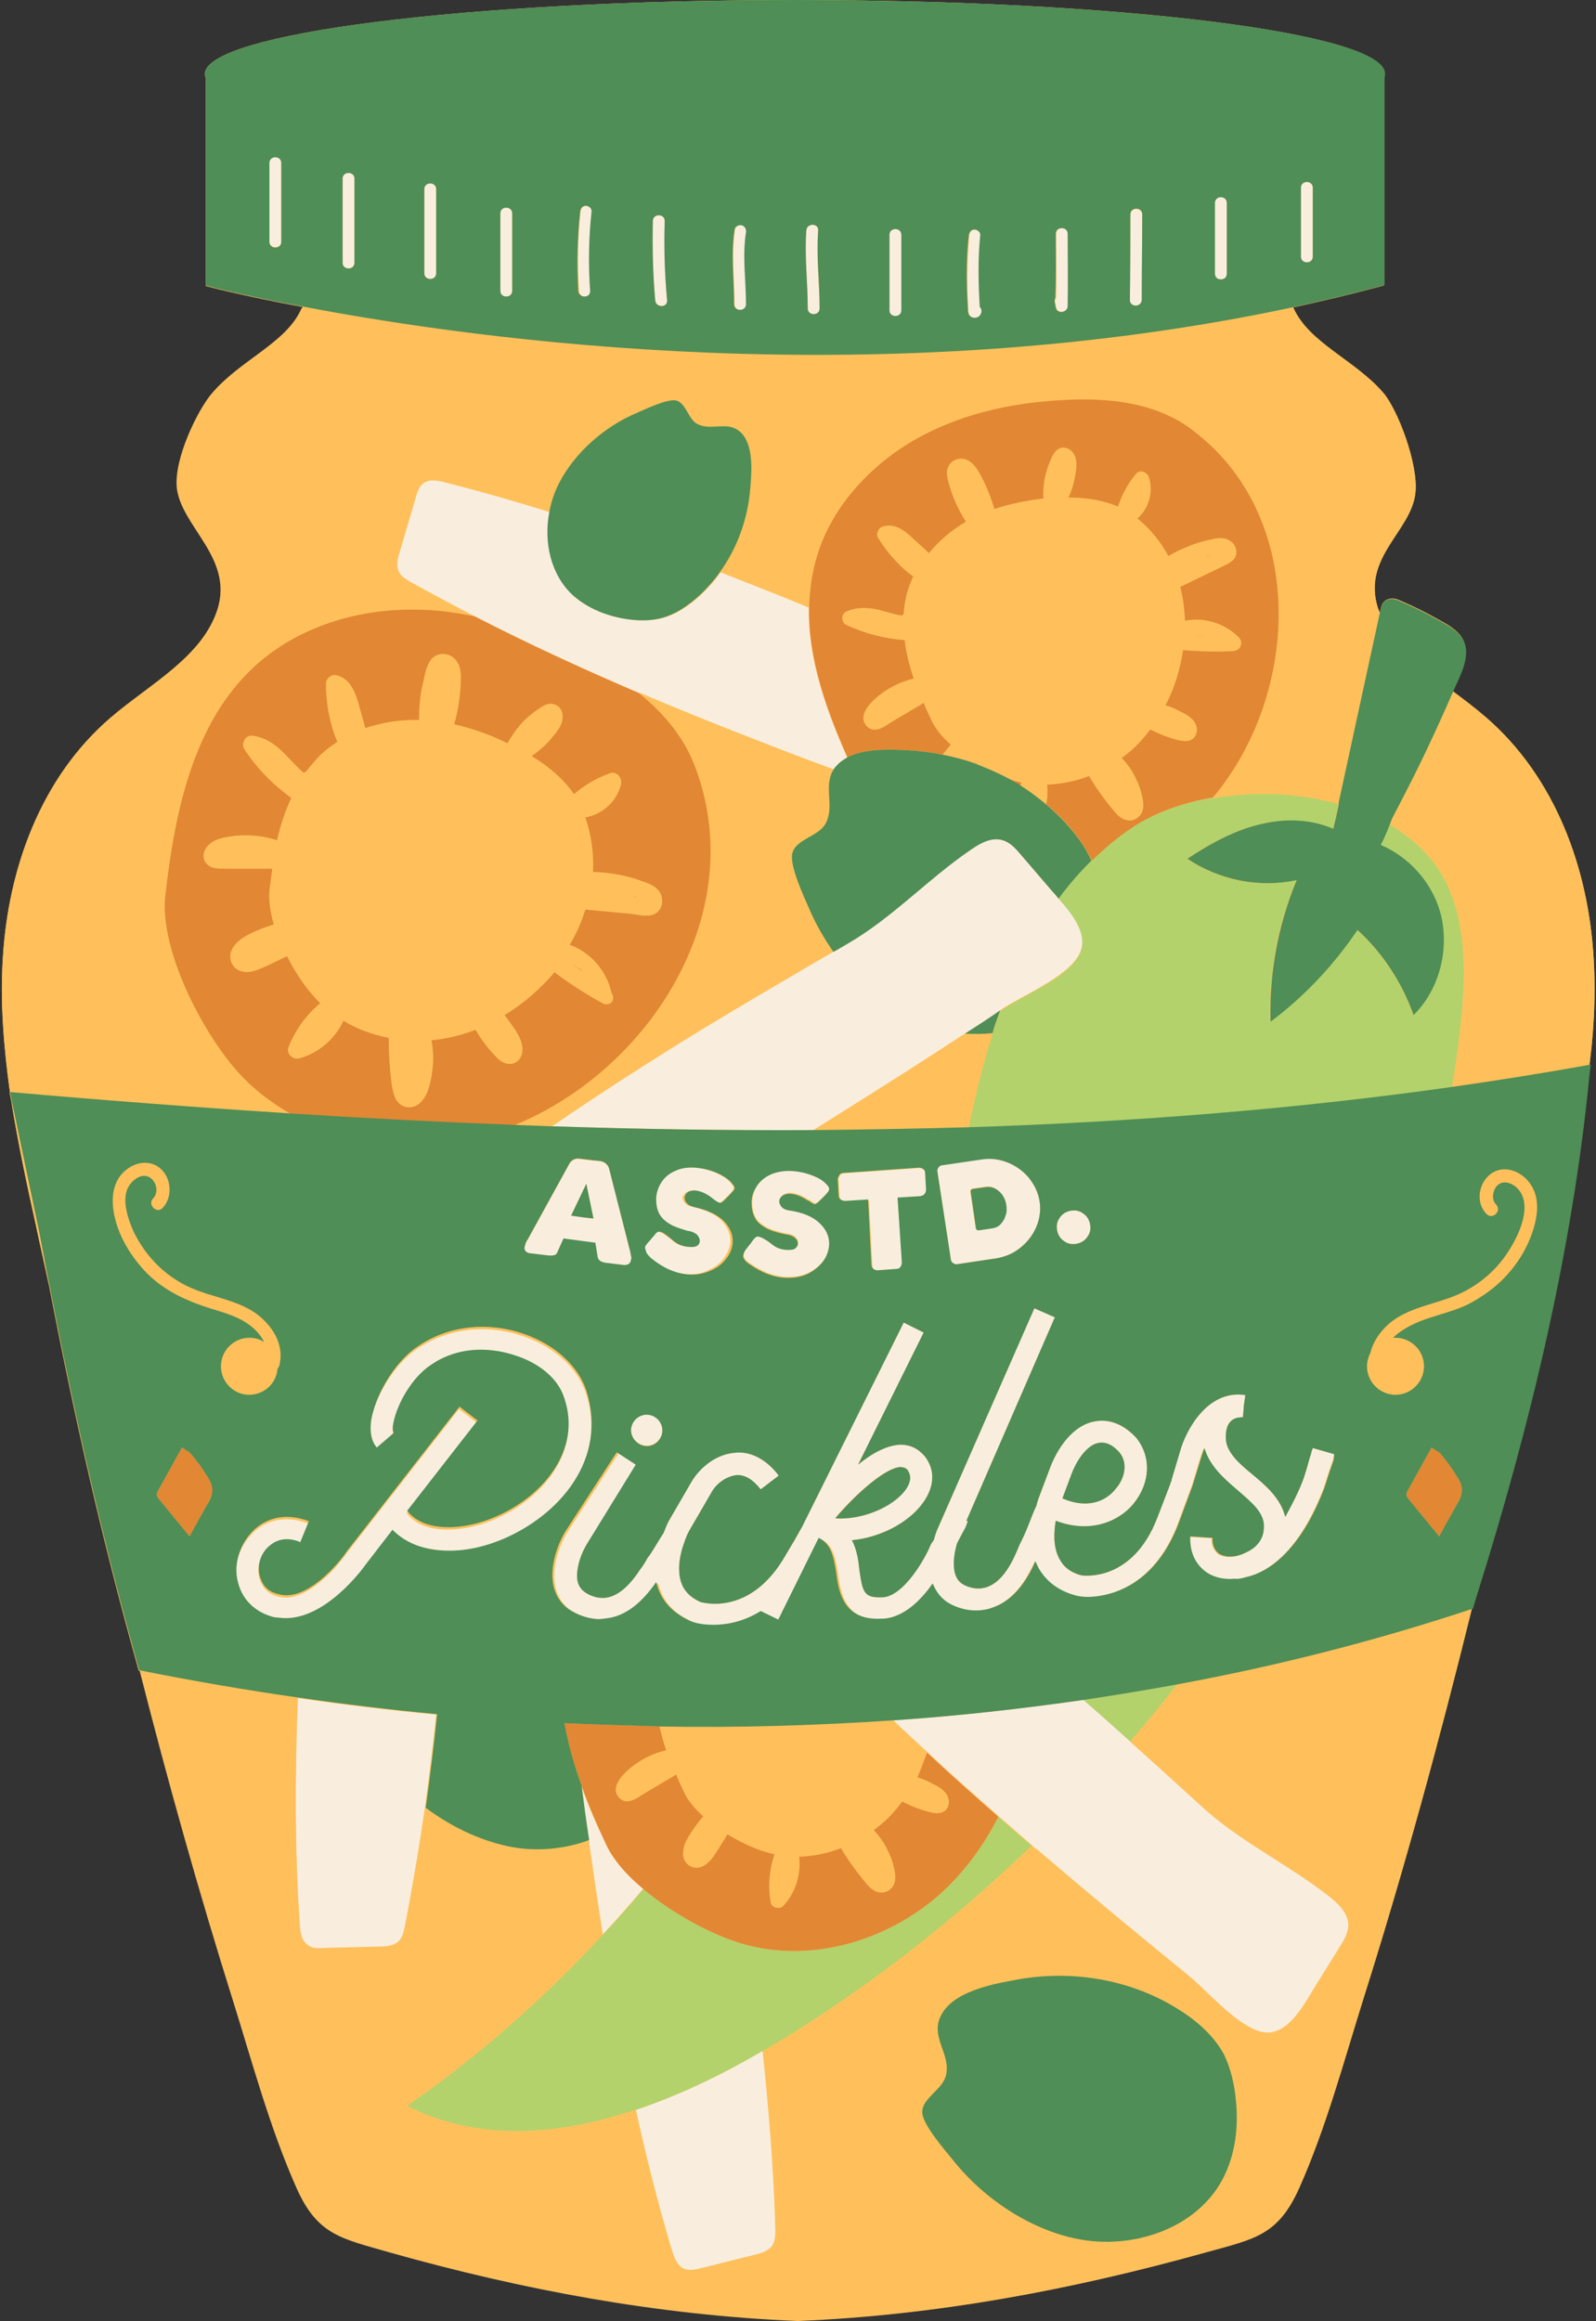 <?xml version="1.0" encoding="UTF-8"?><svg xmlns="http://www.w3.org/2000/svg" xmlns:xlink="http://www.w3.org/1999/xlink" height="488.4" preserveAspectRatio="xMidYMid meet" version="1.0" viewBox="-0.4 0.0 335.9 488.4" width="335.9" zoomAndPan="magnify"><rect x="-0.4" y="0.0" width="335.9" height="488.4" fill="#333333" stroke="none"/><g><g><g id="change1_2"><path d="M335,201.6c-1.1-18.8-8-38-22.7-50.7c-2.2-1.9-4.6-3.7-7-5.5c0,0,0,0,0,0c1.6-3.7,4.7-8.8,1.1-12.3 c-1.6-1.6-3.9-2.6-5.8-3.7c-2.2-1.2-4.4-2.2-6.7-3.2c-1.4-0.6-3.2-0.2-3.6,1.5c-0.1,0.4-0.2,0.8-0.3,1.2c-0.1-0.3-0.3-0.7-0.4-1 c-3.4-10.9,7.1-16.3,7.9-24.4c0.6-6.1-3.8-17.4-6.7-20.8c-6-7-15.7-10.5-19-18c6.3-1.4,12.7-2.9,19-4.6V16.3 c0.1-0.3,0.1-0.5,0.1-0.8C291.2,7,235.5,0,166.9,0S42.7,7,42.7,15.6c0,0.3,0.1,0.6,0.2,0.9v43.7c0,0,7.4,2,20.4,4.4 c-3.2,7.5-13,11-19,18.1c-2.9,3.4-7.9,13.6-7.3,19.7c0.9,8.2,11.9,14.7,8.6,25.5c-3.2,10.2-14.3,15.9-22.6,23 C8.2,163.6,1.3,182.8,0.2,201.6c-0.6,9.4,0.2,18.9,1.5,28.3c0,0-0.1,0-0.1,0l0.4,2c1.4,8.6,3.2,17.2,5.1,25.7 c0.9,4.3,1.9,8.6,2.8,12.9c5.4,27.8,11,52.9,18.9,81.1c0.1,0,0.1,0,0.2,0c5.9,23.2,12.4,46.4,19.6,69.3 c4.1,13.1,7.8,26.9,13.4,39.5c4.4,9.9,9.3,10.6,19.7,13.6c28.1,7.9,56.5,13.2,85.8,14.4c29.3-1.2,57.7-6.6,85.8-14.4 c10.5-2.9,15.3-3.6,19.7-13.6c5.6-12.6,9.3-26.4,13.4-39.5c8.6-27.2,16.1-54.7,22.9-82.3c0,0,0,0,0,0l0.9-3 c11.1-35.3,20-72.2,23.6-109C335,218.3,335.5,210,335,201.6z M295.5,135.4c0,0-0.1-0.1,0-0.1 C295.6,135.2,295.5,135.3,295.5,135.4z M166.7,488.4c0.3,0,0.6,0,0.9,0c0.3,0,0.6,0,0.9,0H166.7z" fill="#FFC05B"/></g></g></g><g><g id="change2_1"><path d="M227.5,357.7c6.7-1,13.3-2.1,19.9-3.3c-3.2,4.1-6.6,8.2-10,12.1C234.2,363.5,230.8,360.6,227.5,357.7z M304.9,187.9c-2.4-6.3-7.1-11-12.9-14.4c-0.5,1.5-1.1,2.9-1.9,4.3c5.9,2.5,10.8,7.8,12.5,14.1c2.1,7.5-0.1,16.2-5.6,21.7 c-2.4-6.9-6.5-13.1-11.8-17.9c-5,7.4-11.2,14-18.3,19.3c-0.3-10.2,1.6-20.4,5.5-29.8c-7.8,1.7-16.3,0.1-23-4.5 c4.9-3.3,10.2-6.1,16-7.4c4.9-1.1,10.1-0.9,14.7,1.1c0.2-0.8,0.4-1.6,0.6-2.5c0.2-0.9,0.4-1.9,0.6-2.8c0,0,0,0-0.1,0 c-8.5-2.4-18-2.7-26.5-1.2c-6.4,1.1-12.2,3.2-16.8,6.2c-3.2,2.1-6,4.5-8.7,7.1c-2.5,2.5-4.8,5.1-6.9,8c3,3.4,6.8,8,4.2,12.2 c-2.8,4.6-11.6,8.1-16,11.1c-0.1,0.1-0.3,0.2-0.4,0.3c-0.4,1.2-0.9,2.4-1.3,3.7c-0.1,0.4-0.2,0.7-0.3,1.1 c-2.1,6.5-3.7,13.1-5.1,19.8c34.5-1.1,68.7-3.7,101.8-8.5c0.7-4.3,1.3-8.5,1.8-12.8C308,206.5,308.4,196.7,304.9,187.9z M197.5,398.5c-11.2,10-27.4,14.7-41.7,10.5c-6.2-1.8-14.5-6.2-20.8-11.5c-2.7,3.3-5.6,6.5-8.5,9.6 c-12.5,13.5-26.3,25.7-41.3,36.1c15,7.6,32,6.3,48.2,0.8c9.3-3.1,18.4-7.6,26.7-12.4c0.1-0.1,0.3-0.2,0.4-0.2 c19.7-11.6,38.7-26.2,56.2-43c-2.3-2-4.7-4-7-6.1C206.6,388.4,202.5,394,197.5,398.5z" fill="#B3D26C"/></g><g id="change3_1"><path d="M83.5,120.4c-0.7-1.4-0.3-3,0.2-4.5c1.1-3.7,2.2-7.4,3.3-11.2c0.3-1.1,0.7-2.3,1.6-3c1.3-1,3.1-0.6,4.7-0.2 c7.4,1.9,14.8,4,22.1,6.3c-1.2,6.3,0.3,13.1,4.9,17.4c3,2.8,6.9,4.4,10.9,5c2.4,0.4,4.8,0.5,7.2,0c3.3-0.7,6.2-2.7,8.7-5 c1.6-1.5,3-3.1,4.2-4.8c2.5,1,5.1,2,7.6,3c3.6,1.4,7.3,2.9,10.9,4.4c-0.2,10.7,3.6,21.5,8.1,31.6c-0.8,0.4-1.6,1-2.2,1.7 c-0.2,0.2-0.3,0.4-0.5,0.6c-0.1,0.1-0.1,0.2-0.2,0.3c-4.7-1.7-9.4-3.5-14-5.3c-9.1-3.5-18.1-7.1-27-10.9 c-11.7-5-23.2-10.3-34.5-16.1c-4.5-2.3-8.9-4.7-13.3-7.1C85.1,122,84.1,121.4,83.5,120.4z M160.1,431.6 c-8.4,4.9-17.4,9.3-26.7,12.4c2.2,10,4.7,19.9,7.6,29.6c0.5,1.5,1.1,3.3,2.6,3.9c1.1,0.4,2.3,0.2,3.4-0.1c3.8-0.9,7.5-1.9,11.3-2.8 c1.5-0.4,3.1-0.8,3.9-2.1c0.6-1,0.6-2.2,0.6-3.4C162.4,456.5,161.4,444,160.1,431.6z M127.1,388.1c-1.9-4-3.7-8.1-5.2-12.4 c0.5,3.8,1.1,7.7,1.6,11.5c0.9,6.3,1.8,12.6,2.8,18.9c0,0.3,0.1,0.6,0.2,0.9c2.9-3.1,5.7-6.3,8.5-9.6 C131.4,394.5,128.6,391.3,127.1,388.1z M62.6,405c0.1,1.6,0.3,3.4,1.7,4.4c0.9,0.7,2.2,0.7,3.3,0.6c3.9-0.1,7.8-0.2,11.6-0.3 c1.5,0,3.2-0.1,4.3-1.2c0.8-0.8,1.1-2.1,1.3-3.2c1.6-8.2,3-16.5,4.2-24.8c0.9-6.6,1.7-13.1,2.4-19.7c-9.8-0.9-19.6-2.1-29.3-3.5 C61.6,373.2,61.6,389.1,62.6,405z M279.3,399c-8.8-6.9-18.4-11.3-26.7-18.8c-5-4.6-10.1-9.2-15.1-13.7c-3.3-3-6.6-5.9-9.9-8.8 c-13.2,1.9-26.6,3.4-40,4.3c2.4,2.3,4.8,4.5,7.2,6.7c4.9,4.6,10,9.1,15,13.5c2.3,2,4.7,4.1,7,6.1c0.3,0.3,0.6,0.6,1,0.8 c10.4,8.9,21,17.7,31.7,26.4c4.1,3.3,10.2,10.6,15.4,12c5.4,1.4,8.9-5.3,11.3-9.2c1.8-2.9,3.6-5.8,5.4-8.7c0.9-1.4,1.8-3,1.8-4.7 C283.2,402.4,281.2,400.5,279.3,399z M177.9,198.6c-0.9,0.5-1.8,1.1-2.8,1.6c-9.1,5.3-18.1,10.6-27.1,16 c-10.9,6.6-21.7,13.5-32.2,20.8c18.3,0.6,36.6,0.9,55,0.8c1.7-1,3.4-2.1,5.1-3.2c9-5.6,17.9-11.3,26.8-17.1c2.5-1.6,5-3.2,7.4-4.9 c0.1-0.1,0.3-0.2,0.4-0.3c4.4-2.9,13.2-6.5,16-11.1c2.6-4.2-1.2-8.8-4.2-12.2c-0.4-0.5-0.8-1-1.2-1.4c-2.2-2.6-4.5-5.2-6.7-7.8 c-1.1-1.3-2.3-2.6-3.9-3.1c-2.4-0.7-4.8,0.7-6.8,2.1C194.6,185.1,187.5,193,177.9,198.6z M132.4,264.3c0.1,0.3,0.1,0.6,0,0.9 c-0.1,0.7-0.5,1.1-1.4,1.1l-4.1-0.5c-0.4-0.1-0.8-0.2-1-0.4c-0.3-0.2-0.4-0.4-0.5-0.7l-0.5-3.1l-6.7-0.9l-1.3,2.9 c-0.1,0.3-0.3,0.5-0.6,0.6c-0.3,0.1-0.7,0.1-1.1,0.1l-4.2-0.5c-0.8-0.2-1.1-0.7-1-1.3c0-0.3,0.1-0.7,0.3-1c0.2-0.3,0.2-0.5,0.3-0.5 l8.8-16c0.2-0.4,0.5-0.7,0.9-0.9c0.4-0.2,0.8-0.3,1.3-0.2l2.5,0.3l1.9,0.2c0.5,0.1,0.9,0.3,1.2,0.6c0.3,0.3,0.5,0.6,0.6,1l4.5,17.7 C132.3,263.8,132.3,264,132.4,264.3z M124.5,256.4l-1.5-7.3l-3.2,6.7l2.8,0.4L124.5,256.4z M144.1,250.9c0.4-0.3,0.9-0.4,1.6-0.4 c1,0.1,2.2,0.6,3.6,1.6c0.2,0.1,0.3,0.2,0.5,0.4c0.2,0.1,0.4,0.3,0.6,0.4c0.2,0.1,0.4,0.2,0.5,0.2c0.1,0,0.3,0,0.4-0.1 c0.2-0.1,0.4-0.3,0.7-0.6l0.9-0.9c0.4-0.4,0.7-0.7,0.8-0.9c0.2-0.2,0.3-0.4,0.3-0.6c0-0.2-0.1-0.5-0.4-0.8c-0.4-0.6-1-1.1-1.8-1.6 c-0.8-0.5-1.6-0.9-2.6-1.2c-1.1-0.4-2.3-0.7-3.5-0.7c-1.6-0.1-3,0.1-4.2,0.7c-1.2,0.6-2.2,1.4-2.9,2.4c-0.7,1.1-1.1,2.2-1.1,3.6 c0,1.1,0.2,2.1,0.6,2.9c0.4,0.8,1,1.5,2,2.1c0.9,0.6,2.3,1.2,4,1.6l0,0c0.9,0.1,1.5,0.4,2,0.8c0.5,0.4,0.7,0.9,0.6,1.4 c0,0.4-0.2,0.7-0.5,0.9c-0.3,0.2-0.7,0.3-1.2,0.3c-1.5,0-2.6-0.4-3.6-1.1c-0.9-0.7-1.4-1.1-1.5-1.2c-0.4-0.3-0.8-0.5-1-0.7 c-0.3-0.1-0.5-0.2-0.7-0.2c-0.2,0-0.4,0.1-0.6,0.2c-0.2,0.2-0.5,0.5-0.8,0.9l-1.2,1.4c-0.4,0.5-0.6,0.9-0.6,1.2 c0,0.5,0.4,1.1,1.2,1.8c2.6,2.1,5.2,3.2,7.9,3.4c1.6,0.1,3.2-0.1,4.5-0.8c1.4-0.6,2.5-1.4,3.3-2.5c0.8-1.1,1.3-2.2,1.4-3.4 c0.1-1.6-0.5-3.1-1.8-4.5c-1.3-1.4-3.4-2.3-6.3-3c-0.7-0.1-1.2-0.4-1.5-0.8c-0.3-0.4-0.5-0.8-0.5-1.2 C143.5,251.5,143.7,251.1,144.1,250.9z M166,262.9c-1.4,0.1-2.7-0.2-3.6-0.9c-1-0.7-1.5-1-1.5-1.1c-0.5-0.3-0.8-0.5-1.1-0.6 c-0.3-0.1-0.5-0.2-0.7-0.2c-0.2,0-0.4,0.1-0.6,0.3c-0.2,0.2-0.4,0.5-0.8,1l-1.1,1.4c-0.4,0.5-0.5,0.9-0.5,1.3 c0,0.5,0.4,1.1,1.3,1.7c2.7,1.9,5.4,2.9,8.1,2.9c1.7,0,3.1-0.3,4.5-1c1.3-0.7,2.4-1.6,3.1-2.7c0.8-1.1,1.1-2.3,1.1-3.5 c0-1.6-0.7-3.1-2.1-4.4c-1.4-1.3-3.6-2.1-6.4-2.6c-0.7-0.1-1.2-0.3-1.5-0.7c-0.4-0.4-0.5-0.8-0.5-1.2c0-0.4,0.2-0.8,0.6-1.1 c0.4-0.3,0.9-0.5,1.5-0.5c1,0,2.3,0.4,3.7,1.3c0.2,0.1,0.3,0.2,0.6,0.3c0.2,0.1,0.4,0.3,0.6,0.4c0.2,0.1,0.4,0.2,0.5,0.2 c0.1,0,0.3-0.1,0.4-0.2c0.2-0.1,0.4-0.3,0.7-0.6l0.9-0.9c0.4-0.4,0.6-0.7,0.8-0.9c0.2-0.2,0.2-0.4,0.2-0.6c0-0.2-0.1-0.5-0.4-0.8 c-0.5-0.6-1.1-1.1-1.9-1.5c-0.8-0.4-1.7-0.8-2.6-1c-1.2-0.3-2.3-0.5-3.5-0.5c-1.6,0-3,0.3-4.2,0.9c-1.2,0.6-2.1,1.5-2.8,2.6 c-0.6,1.1-0.9,2.3-0.9,3.6c0.1,1.1,0.3,2.1,0.7,2.8c0.4,0.8,1.1,1.4,2.1,2c1,0.6,2.4,1,4.1,1.4h0c0.9,0.1,1.6,0.3,2.1,0.7 c0.5,0.4,0.7,0.8,0.7,1.3c0,0.4-0.1,0.7-0.4,0.9C166.9,262.8,166.5,262.9,166,262.9z M194.3,251.3c0.2-0.3,0.4-0.6,0.3-0.9 l-0.2-3.5c0-0.3-0.2-0.6-0.4-0.8c-0.3-0.2-0.6-0.3-0.9-0.3l-15.8,1.1c-0.4,0-0.7,0.2-0.9,0.4c-0.2,0.3-0.3,0.6-0.3,0.9l0.2,3.5 c0,0.3,0.2,0.6,0.4,0.9c0.3,0.2,0.6,0.4,1,0.3l4.8-0.3l0.7,13.7c0,0.4,0.2,0.7,0.4,0.9c0.2,0.2,0.5,0.3,0.9,0.3l4-0.3 c0.3,0,0.6-0.2,0.8-0.4c0.2-0.3,0.3-0.6,0.3-1l-0.9-13.6l4.8-0.3C193.8,251.8,194.1,251.6,194.3,251.3z M216.1,247.8 c1.2,1.5,2,3.1,2.3,5c0.3,1.9,0,3.7-0.7,5.4c-0.8,1.8-1.9,3.2-3.4,4.4c-1.5,1.2-3.2,1.9-5.1,2.2l-8,1.2c-0.4,0.1-0.7,0-1-0.2 c-0.3-0.2-0.5-0.5-0.5-0.9l-2.8-18.3c-0.1-0.4,0-0.7,0.2-1c0.2-0.3,0.5-0.5,0.9-0.5l8.1-1.2c1.9-0.3,3.7-0.1,5.5,0.6 C213.4,245.3,214.9,246.3,216.1,247.8z M211.3,253.5c-0.1-0.8-0.4-1.5-0.8-2.1c-0.4-0.6-1-1.1-1.6-1.4s-1.3-0.4-1.9-0.3l-2.8,0.4 c-0.1,0-0.2,0.1-0.3,0.2c-0.1,0.1-0.1,0.2-0.1,0.4l1.1,7.6c0,0.2,0.1,0.3,0.2,0.4c0.1,0.1,0.2,0.1,0.4,0.1l2.7-0.4 c0.7-0.1,1.2-0.4,1.8-0.8c0.5-0.5,0.9-1.1,1.1-1.8C211.4,255.1,211.5,254.3,211.3,253.5z M224.8,254.8c-1,0.2-1.7,0.7-2.2,1.5 c-0.5,0.8-0.7,1.7-0.5,2.7c0.2,1,0.7,1.7,1.5,2.2c0.8,0.5,1.7,0.7,2.7,0.5c1-0.2,1.7-0.7,2.2-1.5c0.5-0.8,0.7-1.7,0.5-2.7 c-0.2-1-0.7-1.7-1.5-2.2C226.6,254.7,225.7,254.6,224.8,254.8z M122.9,293.1c-1.8-5.3-6.7-9.7-13.1-11.9 c-7.8-2.7-15.9-1.7-22.2,2.5c-5.4,3.5-9.4,11-10,15.8c-0.3,2.4,0,4.2,1.2,5.6l3.6-3.1c-0.1-0.1-0.3-0.8-0.1-2.1 c0.8-3.8,3.9-9.5,7.9-12.2c5-3.5,11.6-4.1,18-1.9c5.1,1.7,8.9,5,10.1,9c3.7,11.1-4.9,20.8-14.6,24.9c-6.5,2.8-15,3.4-18.5-1.3 l14.8-19l-3.8-2.9l-23.6,30.3c-2,3-8.7,10.6-14.3,9.2c-2.8-0.7-3.6-2.4-4.1-3.8c-0.7-2.3,0.2-5,2.1-6.5c1.8-1.5,3.9-1.8,6.4-0.7 l1.8-4.4c-4.1-1.6-8.2-1.1-11.3,1.6c-3.1,2.8-4.7,7.2-3.6,11.3c0.8,3.6,3.6,6.3,7.6,7.3l1,0.1c9.4,1.3,18-10.8,18.2-11.1l5.7-7.4 c2.2,2.3,5.1,3.7,8.9,4.2c4.4,0.6,9.3-0.1,14.5-2.3C117.2,318.8,127.6,307.2,122.9,293.1z M135.6,304.2c1.7,0.1,3.3-1.3,3.4-3.1 c0.1-1.8-1.3-3.4-3.1-3.5c-1.8-0.1-3.4,1.3-3.5,3.2C132.3,302.6,133.8,304.1,135.6,304.2z M186.1,340.8l-0.5,0 c-8,0.5-9.1-5.5-9.6-9.6c-0.6-3.7-1.1-6.1-3.7-7.4l-8.5,17.2l-3.7-1.8c-3.5,2.2-7.1,2.9-9.9,2.9c-2.4,0-4.1-0.4-5.1-0.9 c-3.4-1.6-5.7-3.9-6.7-7.1c-0.1-0.3-0.2-0.7-0.3-1c-3.1,4.5-6.5,7.1-10.2,7.6c-0.7,0.1-1.4,0.2-2.1,0.2c-3.2-0.2-5.6-1.7-6.4-2.3 c-5.3-4.2-2.8-12.1-0.5-16l10.9-16.8l4,2.6L123,325.1c-0.8,1.4-1.3,2.7-1.6,3.9c-0.5,2.1-0.7,4.4,1,5.8c0.6,0.5,2.4,1.7,4.8,1.4 c2.5-0.4,4.8-2.4,7.1-5.9c0.7-0.9,1.1-1.6,1.6-2.5l0.4-0.5c1.2-1.8,2.2-3.6,3-4.8c0.6-1.6,1.1-2.6,1.2-2.7l4.7-8.1 c1.7-2.8,5-5.7,9.1-6c2.4-0.3,6,0.6,9.2,4.8l-3.8,2.9c-1.6-2-3.2-3.1-5.1-3c-2.4,0.3-4.4,2-5.3,3.7l-4.7,8.1 c-0.6,1.1-1,2.4-1.4,3.6c-0.6,2.1-1,4.6-0.3,7c0.6,1.9,1.9,3.3,4.1,4.3c0.1,0,10.3,3.3,17.8-9.6l1-1.7c1.3-2.1,2-3.5,2.6-4.5 l21.4-43l4.2,2.1l-13.8,27.8c2.9-2.4,6.1-4.1,8.9-4.2c2,0,3.6,0.7,5.1,2.4c2.3,2.9,2.1,6.5-0.4,9.9c-2.9,4-8.7,7.2-14.9,7.8 c1.1,2.1,1.4,4.5,1.6,6.5c0.7,4.7,1,5.7,5.1,5.5c4.4-0.5,8.8-8.3,9.9-11.1l0.6-0.9c0.1-0.1,0.1-0.2,0.1-0.3 c0.2-0.7,0.4-1.3,0.6-1.8l20.5-46.7l4.3,1.9L203,320l0.3,0.1l-0.5,1.3c-0.4,0.8-1,1.8-1.8,3.4c-0.3,1.1-0.5,2.1-0.6,3 c-0.2,2.1,0,4.5,1.9,5.6c0.7,0.4,2.6,1.3,4.9,0.6c2.4-0.8,4.4-3.1,6.1-6.9c0.5-1,0.7-1.8,1.2-2.7l0.3-0.6c1.1-2.3,1.8-4.4,2.4-5.8 l0.5-1.1c0.2-0.8,0.4-1.3,0.4-1.4l2.6-6.9c2.1-5.3,5.6-8.9,9.3-9.5c2.1-0.4,5.3-0.2,8.7,3.4c3.3,4.1,3,9.6-0.6,14 c-3,3.6-9,6.3-16.3,3.5c-0.4,2.3-0.6,5.4,0.7,7.9c0.9,1.8,2.4,3,4.7,3.6c0.1,0,10.7,1.7,16-12.2c2.5-6.5,3.1-8,3-8l0.8,0.3 l-0.8-0.3l1.7-5.7c1.3-4.8,5.8-12.9,13.3-12.1c0.1,0.1,0.3,0,0.4,0c0,0.1,0,0.1,0.1,0.1l-0.3,2l-0.2,2.6c-0.4,0-0.7,0.1-1,0.1 c-0.6,0.1-1.1,0.3-1.6,0.8c-0.7,0.7-1.1,1.9-1,3.8c0.2,2.7,2.7,5,5.4,7.2c3,2.5,6.1,5.1,7.1,9.1c1.2-2.2,2.5-4.6,3.6-7.4l0.3-0.8 c0.8-2.4,1.1-3.9,1.5-5c0.1-0.6,0.3-1,0.4-1.3l4.5,1.3l-0.3,1.3c-0.4,1.1-0.9,2.5-1.7,5.1l-0.3,0.9c-4.1,10.7-10,17.3-16.6,18.7 c-0.7,0.2-1.4,0.4-2.2,0.3c-2.2,0.2-4.2-0.2-5.9-1.3c-2.4-1.7-3.6-4.2-3.5-7.6l4.7,0.3c-0.1,1.5,0.4,2.5,1.3,3.3 c1.6,1,3.9,0.8,6.1-0.4c1.1-0.5,3.3-2,3.4-4.9c0.3-3.2-2.5-5.4-5.6-8.1c-2.8-2.4-5.8-5-6.9-8.8c-0.5,1.3-0.7,2-0.7,2l-1.8,5.9l0,0 l-3,8.1c-4.2,10.9-11.4,14.3-16.5,15.1c-2.3,0.4-4.1,0.2-5.2-0.1c-3.6-1-6.2-3-7.8-5.9c-0.2-0.4-0.4-0.9-0.6-1.3l-0.1,0.3 c-2.3,5.1-5.3,8.3-9,9.5c-0.7,0.3-1.4,0.4-2.1,0.5c-3.2,0.4-5.8-0.8-6.7-1.3c-1.9-1-3-2.6-3.7-4.3 C193.9,336.8,190.4,340.4,186.1,340.8z M223.2,315.3c5.2,2.3,9.1,0.6,11.2-2c1.8-2.1,2.8-5.4,0.7-7.8c-1.4-1.5-2.7-2.1-4.2-1.9 c-2.1,0.3-4.3,2.9-5.8,6.6L223.2,315.3z M190.1,313.5c1.8-2.5,0.7-3.7,0.4-4.2c-0.3-0.4-0.7-0.6-1.4-0.6l-0.1,0 c-3.2,0.2-9.4,5.7-13.7,10.8C180.9,319.9,187.5,317.2,190.1,313.5z M58.8,50.8c0-5.5,0-11,0-16.6c0-1.6-2.5-1.6-2.5,0 c0,5.5,0,11,0,16.6C56.3,52.4,58.8,52.4,58.8,50.8z M74.2,55.2c0-5.9,0-11.8,0-17.7c0-1.6-2.5-1.6-2.5,0c0,5.9,0,11.8,0,17.7 C71.7,56.9,74.2,56.9,74.2,55.2z M91.4,57.5c0-5.9,0-11.8,0-17.7c0-1.6-2.5-1.6-2.5,0c0,5.9,0,11.8,0,17.7 C88.9,59.1,91.4,59.1,91.4,57.5z M107.4,61.2c0-5.4,0-10.9,0-16.3c0-1.6-2.5-1.6-2.5,0c0,5.4,0,10.9,0,16.3 C104.9,62.8,107.4,62.8,107.4,61.2z M123.9,61.2c-0.4-5.6-0.3-11.2,0.3-16.7c0.1-0.7-0.6-1.2-1.2-1.2c-0.7,0-1.2,0.6-1.2,1.2 c-0.6,5.6-0.7,11.1-0.3,16.7C121.5,62.8,124,62.9,123.9,61.2z M140,63.2c-0.5-5.6-0.6-11.1-0.5-16.7c0-1.6-2.5-1.6-2.5,0 c-0.2,5.6,0,11.2,0.5,16.7C137.7,64.8,140.2,64.8,140,63.2z M156.7,64c0-5-0.8-10.1,0-15.1c0.1-0.7-0.2-1.3-0.9-1.5 c-0.6-0.2-1.4,0.2-1.5,0.9c-0.8,5.2-0.1,10.5-0.1,15.7C154.2,65.7,156.7,65.7,156.7,64z M172.1,64.9c0-5.5-0.8-10.9-0.3-16.4 c0.1-1.6-2.4-1.6-2.5,0c-0.4,5.5,0.3,10.9,0.3,16.4C169.6,66.5,172.1,66.5,172.1,64.9z M189.3,65.3c0-5.3,0-10.6,0-15.9 c0-1.6-2.5-1.6-2.5,0c0,5.3,0,10.6,0,15.9C186.8,66.9,189.3,66.9,189.3,65.3z M203.4,64.8c0,0.7,0,1.5,0.7,1.9 c0.7,0.4,1.6,0.1,2-0.6c0.2-0.5,0.3-1.2-0.2-1.5c0,0,0,0,0,0c-0.3-5-0.4-10.1,0.1-15.1c0.1-0.7-0.6-1.2-1.2-1.2 c-0.7,0-1.2,0.6-1.2,1.2c-0.3,3.4-0.4,6.8-0.4,10.3C203.2,61.5,203.3,63.2,203.4,64.8z M221.7,63.7c0.1,0.3,0.1,0.7,0.2,1 c0.2,1.4,2.4,1,2.5-0.3c0.1-5.1,0-10.1,0-15.2c0-1.6-2.5-1.6-2.5,0c0,4.5,0.1,9,0,13.6C221.6,63,221.6,63.3,221.7,63.7z M239.9,63.2c0-0.3,0-0.5,0-0.8c0-0.1,0-0.2,0-0.3c0-5.6,0.1-11.3,0.1-16.9c0-1.6-2.5-1.6-2.5,0c0,6-0.1,12-0.1,18.1 C237.4,64.8,239.8,64.8,239.9,63.2z M257.8,57.6c0-5,0-9.9,0-14.9c0-1.6-2.5-1.6-2.5,0c0,5,0,9.9,0,14.9 C255.3,59.2,257.8,59.2,257.8,57.6z M275.9,54c0-4.8,0-9.7,0-14.5c0-1.6-2.5-1.6-2.5,0c0,4.8,0,9.7,0,14.5 C273.4,55.6,275.9,55.6,275.9,54z" fill="#F9EEDE"/></g><g id="change1_1"><path d="M166.7,488.4c0.3,0,0.6,0,0.9,0c0.3,0,0.6,0,0.9,0H166.7z M49.6,225.5c-7.5-8.4-16.5-25.8-15.2-37.1 c2-17.5,5.8-36.1,18.7-48.1c9.1-8.4,21.9-12.3,34.3-12c4.1,0.1,8.1,0.6,12.1,1.4c-4.5-2.3-8.9-4.7-13.3-7.1c-1-0.6-2.1-1.2-2.6-2.2 c-0.7-1.4-0.3-3,0.2-4.5c1.1-3.7,2.2-7.4,3.3-11.2c0.3-1.1,0.7-2.3,1.6-3c1.3-1,3.1-0.6,4.7-0.2c7.4,1.9,14.8,4,22.1,6.3 c0.4-2.2,1.1-4.3,2.1-6.2c3.3-6.4,9.6-11.9,16.3-14.7c1.8-0.8,6.6-3.1,8.4-2.6c2,0.6,2.4,3.8,4.3,4.9c2.7,1.5,5.8-0.5,8.4,1.3 c0.1,0.1,0.3,0.2,0.4,0.3c3,2.6,2.5,8.4,2.2,12c-0.5,6.3-2.7,12.5-6.4,17.6c2.5,1,5.1,2,7.6,3c3.6,1.4,7.3,2.9,10.9,4.4 c0.1-3.3,0.5-6.6,1.4-9.9c2.9-10.6,10.8-19.4,20.2-25c9.5-5.6,20.5-8.1,31.5-8.7c9.5-0.6,19.7,0.4,27.3,6.1 c24.7,18.4,23,55.9,4.7,77.7c8.6-1.5,18-1.2,26.5,1.2c2.9-13.4,5.7-26.7,8.7-40.1c-0.1-0.3-0.3-0.7-0.4-1 c-3.4-10.9,7.1-16.3,7.9-24.4c0.6-6.1-3.8-17.4-6.7-20.8c-6-7-15.7-10.5-19-18c-87,18.6-171.2,7.1-208.7-0.1 c-3.2,7.5-13,11-19,18.1c-2.9,3.4-7.9,13.6-7.3,19.7c0.9,8.2,11.9,14.7,8.6,25.5c-3.2,10.2-14.3,15.9-22.6,23 C8.2,163.6,1.3,182.8,0.2,201.6c-0.6,9.4,0.2,18.9,1.5,28.3c19.3,1.7,39.1,3.2,59,4.5C56.6,232,52.8,229.1,49.6,225.5z M247.4,354.4c21.1-3.9,41.8-9.2,62-15.9c-6.8,27.6-14.3,55.1-22.9,82.3c-4.1,13.1-7.8,26.9-13.4,39.5c-4.4,9.9-9.3,10.6-19.7,13.6 c-28.1,7.9-56.5,13.2-85.8,14.4c-29.3-1.2-57.7-6.6-85.8-14.4c-10.5-2.9-15.3-3.6-19.7-13.6c-5.6-12.6-9.3-26.4-13.4-39.5 c-7.2-22.9-13.7-46-19.6-69.3c11,2.2,22,4.1,33.2,5.7c-0.6,15.9-0.7,31.8,0.4,47.7c0.1,1.6,0.3,3.4,1.7,4.4 c0.9,0.7,2.2,0.7,3.3,0.6c3.9-0.1,7.8-0.2,11.6-0.3c1.5,0,3.2-0.1,4.3-1.2c0.8-0.8,1.1-2.1,1.3-3.2c1.6-8.2,3-16.5,4.2-24.8 c5.2,3.9,11.2,6.8,17.3,8.1c5.6,1.2,11.7,0.7,17.1-1.3c0.9,6.3,1.8,12.6,2.8,18.9c0,0.3,0.1,0.6,0.2,0.9 c-12.5,13.5-26.3,25.7-41.3,36.1c15,7.6,32,6.3,48.2,0.8c2.2,10,4.7,19.9,7.6,29.6c0.5,1.5,1.1,3.3,2.6,3.9 c1.1,0.4,2.3,0.2,3.4-0.1c3.8-0.9,7.5-1.9,11.3-2.8c1.5-0.4,3.1-0.8,3.9-2.1c0.6-1,0.6-2.2,0.6-3.4c-0.3-12.5-1.3-25-2.6-37.4 c0.1-0.1,0.3-0.2,0.4-0.2c19.7-11.6,38.7-26.2,56.2-43c0.3,0.3,0.6,0.6,1,0.8c10.4,8.9,21,17.7,31.7,26.4 c4.1,3.3,10.2,10.6,15.4,12c5.4,1.4,8.9-5.3,11.3-9.2c1.8-2.9,3.6-5.8,5.4-8.7c0.9-1.4,1.8-3,1.8-4.7c-0.1-2.5-2.1-4.4-4-5.9 c-8.8-6.9-18.4-11.3-26.7-18.8c-5-4.6-10.1-9.2-15.1-13.7C240.9,362.5,244.2,358.5,247.4,354.4z M259.7,441.9 c-0.3-3.3-1.1-6.7-2.7-9.6c-2.2-4.2-6-7.3-10.1-9.8c-10.1-6.1-22.6-8.1-34.2-5.8c-4.9,1-12.9,2.6-15.3,7.5 c-0.1,0.2-0.2,0.5-0.3,0.7c-1.4,4.2,2.4,7.6,1.4,11.8c-0.7,2.9-4.9,4.7-5,7.7c0,2.6,4.9,8.2,6.6,10.3c6.3,7.9,16,14.3,25.9,16.4 c11.7,2.4,25.3-2.2,30.8-12.7C259.6,453.4,260.3,447.6,259.7,441.9z M2,231.8c1.4,8.6,3.2,17.2,5.1,25.7c0.9,4.3,1.9,8.6,2.8,12.9 c-0.8-3.9-1.5-7.9-2.3-11.9L2,231.8z M148,216.2c9-5.5,18-10.8,27.1-16c-2-2.9-3.8-6-5.1-9.1c-1.1-2.5-4.3-9.3-3.5-11.8 c0.8-2.8,5.4-3.4,6.9-6c2.1-3.7-0.5-7.8,1.7-11.4c-4.7-1.7-9.4-3.5-14-5.3c-9.1-3.5-18.1-7.1-27-10.9c5,4,9.2,8.9,11.6,14.8 c12.3,31-9.1,64.5-37.8,76.1c2.7,0.1,5.3,0.2,8,0.3C126.3,229.8,137.1,222.9,148,216.2z M335,201.6c-1.1-18.8-8-38-22.7-50.7 c-2.2-1.9-4.6-3.7-7-5.5c-1.7,4.1-3.6,8.1-5.5,12.1c-2.3,4.9-4.8,9.8-7.3,14.5c-0.1,0.4-0.3,0.9-0.5,1.3 c5.8,3.4,10.4,8.2,12.9,14.4c3.4,8.8,3.1,18.6,2.1,28c-0.5,4.3-1,8.6-1.8,12.8c9.7-1.4,19.4-2.9,28.9-4.7c-0.1,0.8-0.2,1.7-0.3,2.5 C335,218.3,335.5,210,335,201.6z M208.5,217.4c-1.9,0.2-3.9,0.3-5.8,0.1c-8.9,5.8-17.8,11.5-26.8,17.1c-1.7,1.1-3.4,2.1-5.1,3.2 c10.9-0.1,21.8-0.3,32.7-0.6C204.9,230.5,206.5,223.9,208.5,217.4z M93.3,218.4c-1,0.2-1.9,0.3-2.9,0.4c0.4,2.1,0.5,4.2,0.2,6.3 c-0.3,2.5-1,6.3-3.5,7.5c-1.5,0.7-3.1,0.2-4-1.1c-0.7-1.1-0.9-2.4-1.1-3.6c-0.4-3.2-0.6-6.4-0.6-9.6c-3.4-0.7-6.6-1.8-9.5-3.6 c-1.8,3.8-5.2,6.8-9.3,7.9c-1.3,0.4-2.8-0.9-2.3-2.3c1.4-3.6,3.7-6.8,6.7-9.3c-0.5-0.5-1-1-1.5-1.6c-1.9-2.1-3.9-5.1-5.5-8.3 c-1.5,0.7-3,1.5-4.6,2.2c-1.9,0.9-4.4,1.9-6.3,0.3c-0.9-0.8-1.3-2.2-0.9-3.4c0.4-1.2,1.3-2.1,2.3-2.8c1.9-1.3,4.3-2.2,6.5-2.9 c0.1,0,0.2,0,0.2-0.1c-0.7-2.6-1.1-5-0.9-7.1c0.2-1.5,0.4-3.1,0.6-4.6c-0.4,0-0.9,0-1.3,0c-1,0-2,0-3,0c-1.8,0-3.6,0-5.4,0 c-1.6,0-3.4,0.1-4.4-1.4c-0.9-1.5,0-3.2,1.3-4.1c1.1-0.8,2.7-1.1,4-1.3c3.3-0.5,6.7-0.2,9.8,0.8c0.7-3.1,1.7-6.1,3-8.9 c-3.9-2.8-7.3-6.3-9.9-10.3c-0.7-1.1,0.2-2.9,1.6-2.8c2.8,0.3,4.9,1.8,6.8,3.7c0.9,0.9,1.7,1.8,2.6,2.7c0.4,0.4,0.9,0.9,1.4,1.3 c0,0,0.1,0.1,0.1,0.1c0.2-0.1,0.3-0.2,0.5-0.2c1-1.3,2-2.5,3.2-3.7c1.1-1,2.2-1.8,3.4-2.6c-0.2-0.5-0.4-1-0.6-1.5 c-1.2-3.4-1.8-7.1-1.8-10.7c0-1.2,1.2-2.1,2.3-1.8c2.8,0.7,3.9,3.6,4.6,6.1c0.5,1.7,0.9,3.3,1.4,5c3.6-1.2,7.4-1.8,11.1-1.7 c0.1,0,0.2,0,0.2,0c0-1,0-2.1,0.1-3.1c0.1-1.7,0.4-3.4,0.8-5c0.3-1.5,0.7-3.5,1.7-4.7c1.1-1.3,3-1.4,4.4-0.5c1.4,1,1.8,2.6,1.8,4.2 c0,3.4-0.5,6.8-1.4,10c3.9,0.9,7.6,2.2,11.2,4c0.7-1.2,1.4-2.3,2.3-3.4c1.2-1.5,2.6-2.7,4.2-3.8c1-0.7,2.1-1.4,3.3-1 c1.2,0.3,1.9,1.5,1.8,2.7c0,1-0.4,1.9-0.9,2.6c-0.6,0.9-1.3,1.7-2,2.5c-1.1,1.2-2.3,2.2-3.6,3.1c3.5,2.1,6.7,4.8,8.9,8 c2.2-1.9,4.8-3.4,7.6-4.4c1.4-0.5,2.6,1,2.3,2.3c-0.8,3.6-3.9,6.4-7.5,7c1.3,3.8,1.8,7.7,1.6,11.5c1.7,0,3.4,0.2,5.1,0.5 c1.7,0.3,3.3,0.7,4.9,1.3c1.5,0.5,3.3,1.1,4.1,2.5c0.8,1.4,0.6,3.5-0.9,4.4c-1.4,0.9-3.6,0.3-5.2,0.1c-3.2-0.3-6.4-0.6-9.6-0.9 c-0.8,2.6-1.9,5.1-3.3,7.4c4.4,1.6,7.8,5.5,8.8,10.1c0.3,1.6-1.2,2.9-2.7,2.1c-3.5-1.9-6.9-4.1-10.1-6.5c-3,3.5-6.5,6.6-10.5,9 c0.7,0.9,1.4,1.9,2.1,2.9c1,1.5,1.9,3.2,1.6,5.1c-0.2,1-0.9,1.9-1.9,2.2c-1.2,0.3-2.3-0.2-3.2-1c-1.8-1.8-3.4-3.8-4.7-6.1 C97.7,217.4,95.5,218,93.3,218.4z M105.9,220.8C105.9,220.8,105.9,220.8,105.9,220.8C105.9,220.8,105.9,220.8,105.9,220.8 C105.9,220.8,105.9,220.8,105.9,220.8z M132.9,188.6c0,0,0,0.1,0,0.1c0.2,0,0.4,0,0.6,0.1C133.4,188.7,133.2,188.6,132.9,188.6z M120.2,202.9c0.6,0.5,1.3,0.9,2,1.4c-0.1-0.1-0.2-0.2-0.3-0.3c0,0-0.2-0.1-0.2-0.2c-0.1-0.1-0.2-0.1-0.2-0.2 c-0.2-0.1-0.4-0.3-0.6-0.4C120.6,203.1,120.4,203,120.2,202.9z M116.4,151.8C116.5,151.7,116.7,151.6,116.4,151.8 C116.4,151.8,116.4,151.8,116.4,151.8z M248.6,136.9c-0.6,4-1.9,8-3.7,11.6c1,0.3,1.9,0.7,2.9,1.2c1.5,0.7,3.1,1.5,3.6,3.2 c0.3,1,0,2-0.8,2.7c-0.8,0.6-1.8,0.6-2.8,0.3c-2.1-0.5-4.2-1.3-6.1-2.3c-1.2,1.6-2.5,3-4,4.4c-0.6,0.6-1.3,1.1-2,1.6 c1.1,1.2,2.1,2.5,2.8,4c0.5,1.1,1,2.2,1.3,3.3c0.3,1.2,0.6,2.5,0.3,3.7c-0.4,1.5-1.8,2.4-3.3,2.1c-1.4-0.3-2.4-1.5-3.3-2.6 c-1.7-2.1-3.3-4.4-4.7-6.7c-2.8,1.1-5.8,1.7-8.8,1.8c0.2,1.4,0.1,2.7-0.2,4.1c-1.7-1.4-3.5-2.7-5.3-3.9c0.1-0.2,0.2-0.4,0.2-0.7 c-0.6-0.1-1.3-0.3-1.9-0.5c-0.2-0.1-0.4-0.1-0.5-0.2c-2.2-1.2-4.4-2.2-6.8-3.1c-0.2-0.1-0.5-0.3-0.7-0.4c0,0.1-0.1,0.1-0.1,0.2 c-1.1-0.4-2.1-0.7-3.2-1c0.1-0.1,0.1-0.2,0.2-0.3c0,0.1-0.1,0.1-0.1,0.2c0,0-0.1,0.1-0.1,0.1c-1.2-0.3-2.3-0.6-3.5-0.8 c0.5-0.7,1.1-1.4,1.7-2.1c-1.7-1.6-3.2-3.3-4-5c-0.6-1.2-1.1-2.5-1.7-3.8c-1.1,0.7-2.3,1.4-3.5,2.1c-1.3,0.8-2.6,1.6-4,2.4 c-1.3,0.8-3,1.8-4.4,0.5c-2.1-2.1,0.7-5,2.3-6.4c2.2-1.9,4.8-3.1,7.5-3.7c-0.9-2.7-1.6-5.4-1.9-8.1c-4.2-0.3-8.4-1.4-12.3-3.2 c-1.1-0.5-1.1-2.3,0-2.8c2.2-1,4.5-0.9,6.8-0.4c1.1,0.3,2.2,0.6,3.3,0.9c0.5,0.1,1.1,0.3,1.6,0.3c0,0,0.1,0,0.1,0 c0.1-0.2,0.2-0.3,0.3-0.4c0.1-1.4,0.3-2.9,0.7-4.3c0.3-1.2,0.8-2.4,1.3-3.5c-0.4-0.3-0.8-0.6-1.2-0.9c-2.5-2-4.6-4.5-6.2-7.2 c-0.6-0.9,0-2.1,1-2.4c2.7-0.9,5,1.3,6.9,3c0.9,0.9,1.8,1.7,2.8,2.6c2.1-2.6,4.7-4.8,7.6-6.5c0.1,0,0.1-0.1,0.2-0.1 c-0.2-0.3-0.4-0.7-0.6-1c-1.1-2-2.1-4.1-2.8-6.3c-0.3-1.1-0.8-2.3-0.6-3.4c0.1-1.2,1-2.2,2.2-2.5c2.7-0.6,4.2,2,5.2,4 c1.1,2.1,2,4.2,2.6,6.5c3.3-1.2,6.8-1.9,10.3-2.2c-0.1-1.3,0-2.6,0.2-3.8c0.3-1.7,0.8-3.4,1.6-5c0.4-0.9,1-1.8,2.2-1.9 c1-0.1,1.9,0.4,2.4,1.3c0.9,1.5,0.5,3.5,0.2,5.1c-0.3,1.4-0.7,2.8-1.3,4.1c3.6,0,7.2,0.5,10.4,1.9c0.8-2.5,2-4.8,3.8-6.9 c0.8-1,2.4-0.3,2.7,0.7c1.1,3.1,0,6.6-2.4,8.7c2.8,2.3,4.9,5,6.5,7.9c0.9-0.5,1.7-1,2.7-1.4c2.1-0.9,4.2-1.7,6.4-2.1 c1.2-0.2,2.6-0.4,3.7,0.2c0.9,0.5,1.5,1.6,1.5,2.7c-0.1,1.5-1.3,2.1-2.5,2.6c-1.2,0.6-2.3,1.1-3.5,1.7c-1.9,0.9-3.9,1.9-5.8,2.8 c0.6,2.3,0.9,4.7,1,7.1c4.1-0.8,8.5,0.5,11.4,3.6c1,1.1,0.2,2.7-1.2,2.8C255.6,137.3,252.1,137.2,248.6,136.9z M250.9,133.8 c0.6,0,1.2,0.1,1.9,0.1C252.2,133.8,251.5,133.8,250.9,133.8z M256.4,116.5C256.5,116.6,256.7,116.5,256.4,116.5L256.4,116.5z M253.6,117c0,0,0.1,0.1,0.1,0.1c0.2-0.1,0.5-0.2,0.7-0.3C254.1,116.9,253.9,117,253.6,117z M189.3,379c1.9,1,4,1.8,6.1,2.3 c1,0.2,1.9,0.3,2.8-0.3c0.8-0.6,1.1-1.7,0.8-2.7c-0.5-1.7-2.2-2.5-3.6-3.2c-0.9-0.5-1.9-0.9-2.9-1.2c0.9-1.7,1.6-3.4,2.2-5.2 c-2.4-2.2-4.8-4.5-7.2-6.7c-16.4,1.2-32.9,1.6-49.3,1.3c0.4,1.7,0.8,3.3,1.4,5c-2.7,0.6-5.3,1.9-7.5,3.7c-1.6,1.3-4.5,4.2-2.3,6.4 c1.4,1.3,3.1,0.4,4.4-0.5c1.3-0.8,2.6-1.6,4-2.4c1.1-0.7,2.3-1.3,3.5-2.1c0.5,1.3,1.1,2.5,1.7,3.8c0.8,1.7,2.2,3.4,4,5 c-1.3,1.5-2.5,3.2-3.5,5c-0.9,1.7-1.3,4.2,0.6,5.4c2.3,1.4,4.4-0.8,5.5-2.6c0.8-1.3,1.7-2.6,2.5-4c2.8,1.7,5.7,3,8,3.7 c0.6,0.2,1.3,0.3,1.9,0.5c-1.1,3.2-1.4,6.7-0.8,10.1c0.2,1.2,1.9,1.6,2.7,0.7c2.6-2.8,3.7-6.6,3.3-10.3c3-0.1,6-0.7,8.8-1.8 c1.4,2.4,3,4.6,4.7,6.7c0.9,1.1,1.8,2.3,3.3,2.6c1.5,0.3,2.9-0.7,3.3-2.1c0.3-1.2,0-2.5-0.3-3.7c-0.3-1.2-0.8-2.3-1.3-3.3 c-0.7-1.5-1.7-2.8-2.8-4c0.7-0.5,1.4-1.1,2-1.6C186.8,382,188.1,380.5,189.3,379z M44.2,275.3c2.9,0.9,6.1,1.8,8.5,3.8 c1,0.9,2,2,2.6,3.2c-0.9-0.5-2-0.9-3.1-0.9c-3.3,0-6,2.7-6,6s2.7,6,6,6c3.2,0,5.7-2.4,6-5.5c0.2-0.2,0.3-0.4,0.4-0.7 c1-4.4-1.5-8.4-4.9-10.9c-4-2.9-9.2-3.5-13.7-5.4c-3.9-1.7-7.3-4.5-9.8-8c-1.2-1.7-2.3-3.6-3-5.6c-0.8-2.2-1.5-4.9-0.6-7.2 c0.7-1.7,3.1-3.7,4.9-2.3c1.3,1,1.6,3.2,0.5,4.3c-1.2,1.3,0.7,3.2,2,2c2.8-2.9,1.4-8.5-2.6-9.4c-2.4-0.5-4.7,0.7-6.2,2.5 c-1.7,2.2-2,4.9-1.5,7.6c0.8,4.9,3.6,9.5,7,13C34.4,271.7,39,273.8,44.2,275.3z M316.9,246.1c-5-0.5-7.7,6-4.4,9.4 c1.2,1.3,3.2-0.7,2-2c-1-1-0.9-2.7,0-3.8c1.2-1.6,3.4-0.9,4.6,0.5c3.1,3.5,0.2,9.6-1.9,12.9c-2.3,3.6-5.5,6.6-9.3,8.6 c-4.3,2.2-9.3,2.8-13.6,5.2c-3,1.7-5.6,4.5-6.3,7.8c-0.4,0.8-0.7,1.8-0.7,2.8c0,3.3,2.7,6,6,6s6-2.7,6-6s-2.7-6-6-6 c-0.2,0-0.3,0-0.5,0c2-2,5-3.3,7.4-4.1c2.7-0.9,5.5-1.6,8.1-2.8c2.3-1,4.4-2.4,6.2-4.1c3.7-3.2,6.5-7.5,7.9-12.1 c0.8-2.6,1.1-5.6-0.1-8.2C321.4,248,319.3,246.3,316.9,246.1z" fill="#FFC05B"/></g><g><g id="change4_1"><path d="M145.6,160.6c-2.4-5.9-6.6-10.8-11.6-14.8c-11.7-5-23.2-10.3-34.5-16.1c-4-0.8-8-1.4-12.1-1.4 c-12.4-0.3-25.2,3.6-34.3,12c-12.9,11.9-16.7,30.6-18.7,48.1c-1.3,11.3,7.7,28.7,15.2,37.1c3.2,3.6,7,6.5,11.2,8.9 c15.5,1,31.2,1.8,47,2.4C136.5,225.1,157.9,191.6,145.6,160.6z M126.4,211.1c-3.5-1.9-6.9-4.1-10.1-6.5c-3,3.5-6.5,6.6-10.5,9 c0.7,0.9,1.4,1.9,2.1,2.9c1,1.5,1.9,3.2,1.6,5.1c-0.2,1-0.9,1.9-1.9,2.2c-1.2,0.3-2.3-0.2-3.2-1c-1.8-1.8-3.4-3.8-4.7-6.1 c-2.1,0.8-4.2,1.4-6.4,1.8c-1,0.2-1.9,0.3-2.9,0.4c0.4,2.1,0.5,4.2,0.2,6.3c-0.3,2.5-1,6.3-3.5,7.5c-1.5,0.7-3.1,0.2-4-1.1 c-0.7-1.1-0.9-2.4-1.1-3.6c-0.4-3.2-0.6-6.4-0.6-9.6c-3.4-0.7-6.6-1.8-9.5-3.6c-1.8,3.8-5.2,6.8-9.3,7.9 c-1.3,0.4-2.8-0.9-2.3-2.3c1.4-3.6,3.7-6.8,6.7-9.3c-0.5-0.5-1-1-1.5-1.6c-1.9-2.1-3.9-5.1-5.5-8.3c-1.5,0.7-3,1.5-4.6,2.2 c-1.9,0.9-4.4,1.9-6.3,0.3c-0.9-0.8-1.3-2.2-0.9-3.4c0.4-1.2,1.3-2.1,2.3-2.8c1.9-1.3,4.3-2.2,6.5-2.9c0.1,0,0.2,0,0.2-0.1 c-0.7-2.6-1.1-5-0.9-7.1c0.2-1.5,0.4-3.1,0.6-4.6c-0.4,0-0.9,0-1.3,0c-1,0-2,0-3,0c-1.8,0-3.6,0-5.4,0c-1.6,0-3.4,0.1-4.4-1.4 c-0.9-1.5,0-3.2,1.3-4.1c1.1-0.8,2.7-1.1,4-1.3c3.3-0.5,6.7-0.2,9.8,0.8c0.7-3.1,1.7-6.1,3-8.9c-3.9-2.8-7.3-6.3-9.9-10.3 c-0.7-1.1,0.2-2.9,1.6-2.8c2.8,0.3,4.9,1.8,6.8,3.7c0.9,0.9,1.7,1.8,2.6,2.7c0.4,0.4,0.9,0.9,1.4,1.3c0,0,0.1,0.1,0.1,0.1 c0.2-0.1,0.3-0.2,0.5-0.2c1-1.3,2-2.5,3.2-3.7c1.1-1,2.2-1.8,3.4-2.6c-0.2-0.5-0.4-1-0.6-1.5c-1.2-3.4-1.8-7.1-1.8-10.7 c0-1.2,1.2-2.1,2.3-1.8c2.8,0.7,3.9,3.6,4.6,6.1c0.5,1.7,0.9,3.3,1.4,5c3.6-1.2,7.4-1.8,11.1-1.7c0.1,0,0.2,0,0.2,0 c0-1,0-2.1,0.1-3.1c0.1-1.7,0.4-3.4,0.8-5c0.3-1.5,0.7-3.5,1.7-4.7c1.1-1.3,3-1.4,4.4-0.5c1.4,1,1.8,2.6,1.8,4.2 c0,3.4-0.5,6.8-1.4,10c3.9,0.9,7.6,2.2,11.2,4c0.7-1.2,1.4-2.3,2.3-3.4c1.2-1.5,2.6-2.7,4.2-3.8c1-0.7,2.1-1.4,3.3-1 c1.2,0.3,1.9,1.5,1.8,2.7c0,1-0.4,1.9-0.9,2.6c-0.6,0.9-1.3,1.7-2,2.5c-1.1,1.2-2.3,2.2-3.6,3.1c3.5,2.1,6.7,4.8,8.9,8 c2.2-1.9,4.8-3.4,7.6-4.4c1.4-0.5,2.6,1,2.3,2.3c-0.8,3.6-3.9,6.4-7.5,7c1.3,3.8,1.8,7.7,1.6,11.5c1.7,0,3.4,0.2,5.1,0.5 c1.7,0.3,3.3,0.7,4.9,1.3c1.5,0.5,3.3,1.1,4.1,2.5c0.8,1.4,0.6,3.5-0.9,4.4c-1.4,0.9-3.6,0.3-5.2,0.1c-3.2-0.3-6.4-0.6-9.6-0.9 c-0.8,2.6-1.9,5.1-3.3,7.4c4.4,1.6,7.8,5.5,8.8,10.1C129.4,210.6,127.8,211.9,126.4,211.1z M133,188.7c0-0.1,0-0.1,0-0.1 c0.2,0.1,0.4,0.1,0.7,0.2C133.4,188.8,133.2,188.7,133,188.7z M121.8,204c0.1,0.1,0.2,0.2,0.3,0.3c-0.7-0.4-1.3-0.9-2-1.4 c0.2,0.1,0.4,0.2,0.6,0.4c0.2,0.1,0.4,0.3,0.6,0.4c0.1,0.1,0.2,0.1,0.2,0.2C121.6,203.8,121.8,203.9,121.8,204z M105.9,220.8 C105.9,220.8,105.9,220.8,105.9,220.8C105.9,220.8,105.9,220.8,105.9,220.8C105.9,220.8,105.9,220.8,105.9,220.8z M116.4,151.8 C116.4,151.8,116.4,151.8,116.4,151.8C116.7,151.6,116.5,151.7,116.4,151.8z M256.4,116.5C256.7,116.5,256.5,116.6,256.4,116.5 L256.4,116.5z M250.9,133.8c0.6,0,1.2,0,1.9,0.1C252.2,133.9,251.5,133.8,250.9,133.8z M254.4,116.8c-0.2,0.1-0.5,0.2-0.7,0.3 c0,0-0.1-0.1-0.1-0.1C253.9,117,254.1,116.9,254.4,116.8z M201.6,159.3c-0.1,0.1-0.1,0.2-0.2,0.3c0,0,0,0,0,0 c0,0,0.1-0.1,0.1-0.1C201.5,159.4,201.5,159.3,201.6,159.3z M212.7,164.2c0.6,0.2,1.3,0.3,1.9,0.5c-0.1,0.2-0.2,0.4-0.2,0.7 c-0.7-0.4-1.4-0.9-2.2-1.3C212.4,164,212.5,164.1,212.7,164.2z M204.7,160.4c0.2,0.1,0.5,0.3,0.7,0.4c-0.3-0.1-0.5-0.2-0.8-0.3 C204.6,160.5,204.7,160.5,204.7,160.4z M254.9,167.8c-6.4,1.1-12.2,3.2-16.8,6.2c-3.2,2.1-6,4.5-8.7,7.1c-1.4-3-3.4-5.7-5.6-8.1 c-1.3-1.4-2.6-2.6-4-3.8c0.3-1.3,0.3-2.7,0.2-4.1c3-0.1,6-0.7,8.8-1.8c1.4,2.4,3,4.6,4.7,6.7c0.9,1.1,1.8,2.3,3.3,2.6 c1.5,0.3,2.9-0.7,3.3-2.1c0.3-1.2,0-2.5-0.3-3.7c-0.3-1.2-0.8-2.3-1.3-3.3c-0.7-1.5-1.7-2.8-2.8-4c0.7-0.5,1.4-1.1,2-1.6 c1.5-1.3,2.8-2.8,4-4.4c1.9,1,4,1.8,6.1,2.3c1,0.2,1.9,0.3,2.8-0.3c0.8-0.6,1.1-1.7,0.8-2.7c-0.5-1.7-2.2-2.5-3.6-3.2 c-0.9-0.5-1.9-0.9-2.9-1.2c1.9-3.6,3.1-7.6,3.7-11.6c3.5,0.3,7,0.4,10.6,0.2c1.4-0.1,2.2-1.7,1.2-2.8c-2.9-3-7.3-4.4-11.4-3.6 c-0.1-2.4-0.4-4.8-1-7.1c1.9-0.9,3.9-1.9,5.8-2.8c1.2-0.6,2.3-1.1,3.5-1.7c1.2-0.6,2.4-1.2,2.5-2.6c0.1-1.1-0.5-2.2-1.5-2.7 c-1.1-0.7-2.5-0.5-3.7-0.2c-2.2,0.4-4.4,1.2-6.4,2.1c-0.9,0.4-1.8,0.9-2.7,1.4c-1.6-3-3.8-5.7-6.5-7.9c2.4-2.1,3.4-5.6,2.4-8.7 c-0.4-1.1-1.9-1.7-2.7-0.7c-1.7,2-3,4.4-3.8,6.9c-3.2-1.4-6.8-1.9-10.4-1.9c0.6-1.3,1-2.7,1.3-4.1c0.3-1.6,0.7-3.6-0.2-5.1 c-0.5-0.8-1.4-1.4-2.4-1.3c-1.1,0.1-1.7,1-2.2,1.9c-0.7,1.6-1.3,3.2-1.6,5c-0.2,1.3-0.3,2.6-0.2,3.8c-3.5,0.4-7,1.1-10.3,2.2 c-0.7-2.2-1.5-4.4-2.6-6.5c-1-2-2.5-4.6-5.2-4c-1.2,0.3-2,1.3-2.2,2.5c-0.1,1.1,0.3,2.3,0.6,3.4c0.7,2.2,1.6,4.3,2.8,6.3 c0.2,0.3,0.4,0.7,0.6,1c-0.1,0-0.1,0.1-0.2,0.1c-2.9,1.7-5.5,3.9-7.6,6.5c-0.9-0.9-1.8-1.7-2.8-2.6c-1.8-1.7-4.1-3.9-6.9-3 c-1,0.3-1.5,1.5-1,2.4c1.7,2.7,3.8,5.2,6.2,7.2c0.4,0.3,0.8,0.6,1.2,0.9c-0.5,1.1-1,2.3-1.3,3.5c-0.4,1.4-0.6,2.8-0.7,4.3 c-0.1,0.1-0.2,0.3-0.3,0.4c0,0-0.1,0-0.1,0c-0.5,0-1.1-0.2-1.6-0.3c-1.1-0.3-2.2-0.6-3.3-0.9c-2.3-0.5-4.6-0.6-6.8,0.4 c-1.1,0.5-1.1,2.3,0,2.8c3.9,1.8,8,2.9,12.3,3.2c0.3,2.7,1,5.4,1.9,8.1c-2.7,0.6-5.3,1.9-7.5,3.7c-1.6,1.3-4.5,4.2-2.3,6.4 c1.4,1.3,3.1,0.4,4.4-0.5c1.3-0.8,2.6-1.6,4-2.4c1.1-0.7,2.3-1.3,3.5-2.1c0.5,1.3,1.1,2.5,1.7,3.8c0.8,1.7,2.2,3.4,4,5 c-0.6,0.7-1.2,1.4-1.7,2.1c-1.8-0.4-3.6-0.6-5.4-0.8c-4.2-0.3-10.5-0.9-14.6,1.4c-4.5-10.1-8.3-20.9-8.1-31.6 c0.1-3.3,0.5-6.6,1.4-9.9c2.9-10.6,10.8-19.4,20.2-25c9.5-5.6,20.5-8.1,31.5-8.7c9.5-0.6,19.7,0.4,27.3,6.1 C274.9,108.5,273.2,146,254.9,167.8z M194.7,368.8c4.9,4.6,10,9.1,15,13.5c-3.1,6.1-7.2,11.7-12.2,16.2 c-11.2,10-27.4,14.7-41.7,10.5c-6.2-1.8-14.5-6.2-20.8-11.5c-3.5-2.9-6.3-6.1-7.8-9.4c-1.9-4-3.7-8.1-5.2-12.4 c-1.6-4.3-2.8-8.7-3.6-13.1c6.7,0.3,13.3,0.5,20,0.7c0.4,1.7,0.8,3.3,1.4,5c-2.7,0.6-5.3,1.9-7.5,3.7c-1.6,1.3-4.5,4.2-2.3,6.4 c1.4,1.3,3.1,0.4,4.4-0.5c1.3-0.8,2.6-1.6,4-2.4c1.1-0.7,2.3-1.3,3.5-2.1c0.5,1.3,1.1,2.5,1.7,3.8c0.8,1.7,2.2,3.4,4,5 c-1.3,1.5-2.5,3.2-3.5,5c-0.9,1.7-1.3,4.2,0.6,5.4c2.3,1.4,4.4-0.8,5.5-2.6c0.8-1.3,1.7-2.6,2.5-4c2.8,1.7,5.7,3,8,3.7 c0.6,0.2,1.3,0.3,1.9,0.5c-1.1,3.2-1.4,6.7-0.8,10.1c0.2,1.2,1.9,1.6,2.7,0.7c2.6-2.8,3.7-6.6,3.3-10.3c3-0.1,6-0.7,8.8-1.8 c1.4,2.4,3,4.6,4.7,6.7c0.9,1.1,1.8,2.3,3.3,2.6c1.5,0.3,2.9-0.7,3.3-2.1c0.3-1.2,0-2.5-0.3-3.7c-0.3-1.2-0.8-2.3-1.3-3.3 c-0.7-1.5-1.7-2.8-2.8-4c0.7-0.5,1.4-1.1,2-1.6c1.5-1.3,2.8-2.8,4-4.4c1.9,1,4,1.8,6.1,2.3c1,0.2,1.9,0.3,2.8-0.3 c0.8-0.6,1.1-1.7,0.8-2.7c-0.5-1.7-2.2-2.5-3.6-3.2c-0.9-0.5-1.9-0.9-2.9-1.2C193.4,372.3,194.1,370.5,194.7,368.8z M306.2,316.6 c-1.2,2.2-2.5,4.4-3.7,6.7c-2.1-2.6-4.3-5.2-6.4-7.8c-0.2-0.3-0.5-0.6-0.5-0.9c0-0.3,0.1-0.7,0.3-1c1.7-3,3.3-6,5-9l1.7,1.1 c1.4,1.6,2.6,3.3,3.7,5.1c0.4,0.6,0.8,1.3,0.9,2C307.5,314.2,306.9,315.5,306.2,316.6z M44.3,312.9c0.2,1.3-0.5,2.6-1.1,3.7 c-1.2,2.2-2.5,4.4-3.7,6.7c-2.1-2.6-4.3-5.2-6.4-7.8c-0.2-0.3-0.5-0.6-0.5-0.9c0-0.3,0.1-0.7,0.3-1c1.7-3,3.3-6,5-9l1.7,1.1 c1.4,1.6,2.6,3.3,3.7,5.1C43.8,311.5,44.2,312.2,44.3,312.9z" fill="#E28734"/></g></g><g><g id="change5_1"><path d="M42.9,60.1c0,0,7.4,2,20.4,4.4c37.5,7.2,121.7,18.7,208.7,0.1c6.3-1.4,12.7-2.9,19-4.6V16.3 c0.1-0.3,0.1-0.5,0.1-0.8C291.2,7,235.5,0,166.9,0S42.7,7,42.7,15.6c0,0.3,0.1,0.6,0.2,0.9V60.1z M273.4,39.5 c0-1.6,2.5-1.6,2.5,0c0,4.8,0,9.7,0,14.5c0,1.6-2.5,1.6-2.5,0C273.4,49.2,273.4,44.3,273.4,39.5z M255.3,42.7 c0-1.6,2.5-1.6,2.5,0c0,5,0,9.9,0,14.9c0,1.6-2.5,1.6-2.5,0C255.3,52.7,255.3,47.7,255.3,42.7z M237.5,45.1c0-1.6,2.5-1.6,2.5,0 c0,5.6-0.1,11.3-0.1,16.9c0,0.1,0,0.2,0,0.3c0,0.3,0,0.5,0,0.8c-0.1,1.6-2.5,1.6-2.5,0C237.5,57.2,237.5,51.2,237.5,45.1z M221.8,49.2c0-1.6,2.5-1.6,2.5,0c0,5.1,0.1,10.1,0,15.2c0,1.4-2.2,1.8-2.5,0.3c-0.1-0.3-0.1-0.7-0.2-1c-0.1-0.3,0-0.7,0.1-1 C221.9,58.2,221.8,53.7,221.8,49.2z M203.5,49.5c0.1-0.7,0.5-1.2,1.2-1.2c0.6,0,1.3,0.6,1.2,1.2c-0.5,5-0.4,10.1-0.1,15.1 c0,0,0,0,0,0c0.5,0.4,0.4,1.1,0.2,1.5c-0.3,0.7-1.3,1-2,0.6c-0.7-0.4-0.7-1.2-0.7-1.9c-0.1-1.7-0.2-3.4-0.2-5 C203,56.4,203.1,52.9,203.5,49.5z M186.8,49.4c0-1.6,2.5-1.6,2.5,0c0,5.3,0,10.6,0,15.9c0,1.6-2.5,1.6-2.5,0 C186.8,60,186.8,54.7,186.8,49.4z M169.3,48.5c0.1-1.6,2.6-1.6,2.5,0c-0.4,5.5,0.3,10.9,0.3,16.4c0,1.6-2.5,1.6-2.5,0 C169.6,59.4,168.9,53.9,169.3,48.5z M154.2,48.3c0.1-0.7,0.9-1,1.5-0.9c0.7,0.2,1,0.9,0.9,1.5c-0.8,5,0,10.1,0,15.1 c0,1.6-2.5,1.6-2.5,0C154.1,58.8,153.4,53.5,154.2,48.3z M137,46.5c0-1.6,2.5-1.6,2.5,0c-0.2,5.6,0,11.2,0.5,16.7 c0.1,1.6-2.4,1.6-2.5,0C137,57.6,136.9,52.1,137,46.5z M121.7,44.5c0.1-0.7,0.5-1.2,1.2-1.2c0.6,0,1.3,0.6,1.2,1.2 c-0.6,5.6-0.7,11.1-0.3,16.7c0.1,1.6-2.4,1.6-2.5,0C121,55.7,121.1,50.1,121.7,44.5z M104.9,44.9c0-1.6,2.5-1.6,2.5,0 c0,5.4,0,10.9,0,16.3c0,1.6-2.5,1.6-2.5,0C104.9,55.8,104.9,50.4,104.9,44.9z M88.9,39.8c0-1.6,2.5-1.6,2.5,0 c0,5.9,0,11.8,0,17.7c0,1.6-2.5,1.6-2.5,0C88.9,51.6,88.9,45.7,88.9,39.8z M71.7,37.6c0-1.6,2.5-1.6,2.5,0c0,5.9,0,11.8,0,17.7 c0,1.6-2.5,1.6-2.5,0C71.7,49.4,71.7,43.5,71.7,37.6z M56.3,34.3c0-1.6,2.5-1.6,2.5,0c0,5.5,0,11,0,16.6c0,1.6-2.5,1.6-2.5,0 C56.3,45.3,56.3,39.8,56.3,34.3z M202.7,217.5c2.5-1.6,5-3.2,7.4-4.9c-0.4,1.2-0.9,2.4-1.3,3.7c-0.1,0.4-0.2,0.7-0.3,1.1 C206.6,217.6,204.7,217.6,202.7,217.5z M210.6,176.8c-2.4-0.7-4.8,0.7-6.8,2.1c-9.2,6.3-16.3,14.2-26,19.8 c-0.9,0.5-1.8,1.1-2.8,1.6c-2-2.9-3.8-6-5.1-9.1c-1.1-2.5-4.3-9.3-3.5-11.8c0.8-2.8,5.4-3.4,6.9-6c2.1-3.7-0.5-7.8,1.7-11.4 c0.1-0.1,0.1-0.2,0.2-0.3c0.1-0.2,0.3-0.4,0.5-0.6c0.6-0.7,1.4-1.2,2.2-1.7c4.1-2.2,10.4-1.7,14.6-1.4c1.8,0.2,3.6,0.4,5.4,0.8 c1.2,0.2,2.3,0.5,3.5,0.8c0,0,0,0,0,0c1.1,0.3,2.2,0.6,3.2,1c0.3,0.1,0.5,0.2,0.8,0.3c2.3,0.9,4.6,1.9,6.8,3.1 c0.7,0.4,1.5,0.8,2.2,1.3c1.9,1.2,3.6,2.5,5.3,3.9c1.4,1.2,2.8,2.5,4,3.8c2.2,2.4,4.3,5.1,5.6,8.1c-2.5,2.5-4.8,5.1-6.9,8 c-0.4-0.5-0.8-1-1.2-1.4c-2.2-2.6-4.5-5.2-6.7-7.8C213.4,178.6,212.3,177.3,210.6,176.8z M290.3,127.8c-0.1,0.4-0.2,0.8-0.3,1.2 c-2.9,13.3-5.8,26.7-8.7,40.1c0,0,0,0,0.1,0c-0.2,0.9-0.4,1.9-0.6,2.8c-0.2,0.8-0.4,1.6-0.6,2.5c-4.6-2-9.8-2.2-14.7-1.1 c-5.7,1.2-11,4.1-16,7.4c6.7,4.5,15.1,6.2,23,4.5c-3.9,9.4-5.8,19.6-5.5,29.8c7.1-5.3,13.3-11.9,18.3-19.3 c5.3,4.8,9.4,11.1,11.8,17.9c5.5-5.4,7.7-14.1,5.6-21.7c-1.8-6.3-6.6-11.6-12.5-14.1c0.7-1.3,1.3-2.8,1.9-4.3 c0.2-0.4,0.3-0.9,0.5-1.3c2.5-4.8,5-9.6,7.3-14.5c1.9-4,3.7-8,5.5-12.1c0,0,0,0,0,0c1.6-3.7,4.7-8.8,1.1-12.3 c-1.6-1.6-3.9-2.6-5.8-3.7c-2.2-1.2-4.4-2.2-6.7-3.2C292.6,125.7,290.7,126,290.3,127.8z M295.5,135.2c0,0,0,0.1,0,0.1 C295.5,135.4,295.5,135.3,295.5,135.2z M259.7,441.9c0.6,5.6-0.1,11.5-2.7,16.5c-5.5,10.6-19.1,15.1-30.8,12.7 c-9.9-2-19.6-8.5-25.9-16.4c-1.7-2.1-6.7-7.8-6.6-10.3c0-2.9,4.3-4.7,5-7.7c1-4.3-2.9-7.6-1.4-11.8c0.1-0.2,0.2-0.5,0.3-0.7 c2.4-5,10.4-6.6,15.3-7.5c11.6-2.3,24.1-0.4,34.2,5.8c4,2.4,7.8,5.6,10.1,9.8C258.6,435.2,259.4,438.6,259.7,441.9z M305.3,228.7 c-33.1,4.7-67.3,7.4-101.8,8.5c-10.9,0.3-21.8,0.5-32.7,0.6c-18.3,0.1-36.7-0.2-55-0.8c-2.7-0.1-5.3-0.2-8-0.3 c-15.8-0.6-31.5-1.4-47-2.4c-20-1.3-39.7-2.8-59-4.5c0,0-0.1,0-0.1,0l0.4,2l5.6,26.7c0.8,4,1.5,8,2.3,11.9 c5.4,27.8,11,52.9,18.9,81.1c0.1,0,0.1,0,0.2,0c11,2.2,22,4.1,33.2,5.7c9.7,1.4,19.5,2.6,29.3,3.5c-0.7,6.6-1.5,13.2-2.4,19.7 c5.2,3.9,11.2,6.8,17.3,8.1c5.6,1.2,11.7,0.7,17.1-1.3c-0.6-3.8-1.1-7.7-1.6-11.5c-1.6-4.3-2.8-8.7-3.6-13.1 c6.7,0.3,13.3,0.5,20,0.7c16.4,0.3,32.9-0.2,49.3-1.3c13.4-0.9,26.8-2.4,40-4.3c6.7-1,13.3-2.1,19.9-3.3 c21.1-3.9,41.8-9.2,62-15.9c0,0,0,0,0,0l0.9-3c11.1-35.3,20-72.2,23.6-109c0.1-0.8,0.2-1.7,0.3-2.5 C324.6,225.8,315,227.3,305.3,228.7z M222.6,256.3c0.5-0.8,1.3-1.3,2.2-1.5c1-0.2,1.9-0.1,2.7,0.5c0.8,0.5,1.3,1.3,1.5,2.2 c0.2,1,0.1,1.9-0.5,2.7c-0.5,0.8-1.3,1.3-2.2,1.5c-1,0.2-1.9,0.1-2.7-0.5c-0.8-0.5-1.3-1.3-1.5-2.2 C221.9,258,222,257.1,222.6,256.3z M197.1,245.7c0.2-0.3,0.5-0.5,0.9-0.5l8.1-1.2c1.9-0.3,3.7-0.1,5.5,0.6 c1.8,0.7,3.3,1.8,4.5,3.2c1.2,1.5,2,3.1,2.3,5c0.3,1.9,0,3.7-0.7,5.4c-0.8,1.8-1.9,3.2-3.4,4.4c-1.5,1.2-3.2,1.9-5.1,2.2l-8,1.2 c-0.4,0.1-0.7,0-1-0.2c-0.3-0.2-0.5-0.5-0.5-0.9l-2.8-18.3C196.8,246.3,196.9,246,197.1,245.7z M176.3,247.2 c0.2-0.3,0.5-0.4,0.9-0.4l15.8-1.1c0.3,0,0.7,0.1,0.9,0.3c0.3,0.2,0.4,0.5,0.4,0.8l0.2,3.5c0,0.3-0.1,0.7-0.3,0.9 c-0.2,0.3-0.5,0.4-0.9,0.5l-4.8,0.3l0.9,13.6c0,0.4-0.1,0.7-0.3,1c-0.2,0.3-0.5,0.4-0.8,0.4l-4,0.3c-0.3,0-0.6-0.1-0.9-0.3 c-0.2-0.2-0.4-0.5-0.4-0.9l-0.7-13.7l-4.8,0.3c-0.4,0-0.7-0.1-1-0.3c-0.3-0.2-0.4-0.5-0.4-0.9l-0.2-3.5 C176,247.8,176.1,247.5,176.3,247.2z M156.6,262.9l1.1-1.4c0.3-0.5,0.6-0.8,0.8-1c0.2-0.2,0.4-0.3,0.6-0.3c0.2,0,0.4,0.1,0.7,0.2 c0.3,0.1,0.6,0.3,1.1,0.6c0.1,0,0.6,0.4,1.5,1.1c1,0.7,2.2,1,3.6,0.9c0.5,0,0.9-0.2,1.1-0.4c0.3-0.3,0.4-0.6,0.4-0.9 c0-0.5-0.2-0.9-0.7-1.3c-0.5-0.4-1.2-0.6-2.1-0.7h0c-1.8-0.4-3.1-0.8-4.1-1.4c-1-0.6-1.7-1.2-2.1-2c-0.4-0.8-0.7-1.7-0.7-2.8 c-0.1-1.3,0.2-2.5,0.9-3.6c0.6-1.1,1.6-2,2.8-2.6c1.2-0.6,2.6-0.9,4.2-0.9c1.2,0,2.3,0.2,3.5,0.5c1,0.3,1.8,0.6,2.6,1 c0.8,0.4,1.4,0.9,1.9,1.5c0.3,0.3,0.4,0.5,0.4,0.8c0,0.2-0.1,0.4-0.2,0.6c-0.2,0.2-0.4,0.5-0.8,0.9l-0.9,0.9 c-0.3,0.3-0.5,0.5-0.7,0.6c-0.2,0.1-0.3,0.2-0.4,0.2c-0.1,0-0.3-0.1-0.5-0.2c-0.2-0.1-0.4-0.2-0.6-0.4c-0.2-0.1-0.4-0.2-0.6-0.3 c-1.4-0.9-2.6-1.3-3.7-1.3c-0.6,0-1.2,0.2-1.5,0.5c-0.4,0.3-0.6,0.7-0.6,1.1c0,0.4,0.2,0.8,0.5,1.2c0.4,0.4,0.9,0.6,1.5,0.7 c2.9,0.4,5,1.3,6.4,2.6c1.4,1.3,2.1,2.7,2.1,4.4c0,1.2-0.4,2.4-1.1,3.5c-0.8,1.1-1.8,2-3.1,2.7c-1.3,0.7-2.8,1-4.5,1 c-2.7,0-5.4-1-8.1-2.9c-0.9-0.6-1.3-1.2-1.3-1.7C156.1,263.8,156.2,263.4,156.6,262.9z M135.8,261.7l1.2-1.4 c0.4-0.4,0.6-0.8,0.8-0.9c0.2-0.2,0.4-0.3,0.6-0.2c0.2,0,0.4,0.1,0.7,0.2c0.3,0.1,0.6,0.4,1,0.7c0.1,0,0.5,0.4,1.5,1.2 c0.9,0.7,2.1,1.1,3.6,1.1c0.5,0,0.9-0.1,1.2-0.3c0.3-0.2,0.4-0.5,0.5-0.9c0-0.5-0.2-0.9-0.6-1.4c-0.5-0.4-1.1-0.7-2-0.8l0,0 c-1.7-0.5-3.1-1-4-1.6c-0.9-0.6-1.6-1.3-2-2.1c-0.4-0.8-0.6-1.8-0.6-2.9c0-1.3,0.4-2.5,1.1-3.6c0.7-1.1,1.7-1.9,2.9-2.4 c1.2-0.6,2.7-0.8,4.2-0.7c1.2,0.1,2.3,0.3,3.5,0.7c0.9,0.3,1.8,0.7,2.6,1.2c0.8,0.5,1.4,1,1.8,1.6c0.3,0.3,0.4,0.6,0.4,0.8 c0,0.2-0.1,0.4-0.3,0.6c-0.2,0.2-0.4,0.5-0.8,0.9l-0.9,0.9c-0.3,0.3-0.5,0.5-0.7,0.6c-0.2,0.1-0.3,0.1-0.4,0.1 c-0.1,0-0.3-0.1-0.5-0.2c-0.2-0.1-0.4-0.3-0.6-0.4c-0.2-0.1-0.4-0.3-0.5-0.4c-1.3-1-2.5-1.5-3.6-1.6c-0.6,0-1.2,0.1-1.6,0.4 c-0.4,0.3-0.6,0.7-0.6,1.1c0,0.4,0.1,0.9,0.5,1.2c0.3,0.4,0.8,0.6,1.5,0.8c2.8,0.6,4.9,1.6,6.3,3c1.3,1.4,1.9,2.8,1.8,4.5 c-0.1,1.2-0.5,2.3-1.4,3.4c-0.8,1.1-1.9,1.9-3.3,2.5c-1.4,0.6-2.9,0.9-4.5,0.8c-2.7-0.2-5.3-1.3-7.9-3.4 c-0.8-0.7-1.2-1.3-1.2-1.8C135.2,262.6,135.4,262.1,135.8,261.7z M135.9,297.7c1.7,0.1,3.2,1.6,3.1,3.5c-0.1,1.7-1.6,3.2-3.4,3.1 c-1.8-0.1-3.2-1.7-3.2-3.4C132.5,299,134.1,297.6,135.9,297.7z M110.3,261.4c0.2-0.3,0.2-0.5,0.3-0.5l8.8-16 c0.2-0.4,0.5-0.7,0.9-0.9c0.4-0.2,0.8-0.3,1.3-0.2l2.5,0.3l1.9,0.2c0.5,0.1,0.9,0.3,1.2,0.6c0.3,0.3,0.5,0.6,0.6,1l4.5,17.7 c0,0.1,0,0.3,0.1,0.6c0.1,0.3,0.1,0.6,0,0.9c-0.1,0.7-0.5,1.1-1.4,1.1l-4.1-0.5c-0.4-0.1-0.8-0.2-1-0.4c-0.3-0.2-0.4-0.4-0.5-0.7 l-0.5-3.1l-6.7-0.9l-1.3,2.9c-0.1,0.3-0.3,0.5-0.6,0.6c-0.3,0.1-0.7,0.1-1.1,0.1l-4.2-0.5c-0.8-0.2-1.1-0.7-1-1.3 C110.1,262.1,110.2,261.7,110.3,261.4z M43.2,316.6c-1.2,2.2-2.5,4.4-3.7,6.7c-2.1-2.6-4.3-5.2-6.4-7.8c-0.2-0.3-0.5-0.6-0.5-0.9 c0-0.3,0.1-0.7,0.3-1c1.7-3,3.3-6,5-9l1.7,1.1c1.4,1.6,2.6,3.3,3.7,5.1c0.4,0.6,0.8,1.3,0.9,2C44.5,314.2,43.9,315.5,43.2,316.6z M46.1,287.5c0-3.3,2.7-6,6-6c1.1,0,2.2,0.3,3.1,0.9c-0.6-1.2-1.5-2.3-2.6-3.2c-2.4-2-5.5-2.9-8.5-3.8c-5.1-1.6-9.8-3.7-13.6-7.5 c-3.4-3.5-6.2-8.1-7-13c-0.4-2.6-0.2-5.4,1.5-7.6c1.5-1.8,3.8-3,6.2-2.5c4.1,0.9,5.4,6.5,2.6,9.4c-1.2,1.3-3.2-0.7-2-2 c1.2-1.2,0.8-3.4-0.5-4.3c-1.8-1.4-4.2,0.6-4.9,2.3c-0.9,2.3-0.2,5,0.6,7.2c0.7,2,1.8,3.9,3,5.6c2.5,3.5,5.9,6.3,9.8,8 c4.5,2,9.6,2.5,13.7,5.4c3.4,2.5,6,6.5,4.9,10.9c-0.1,0.3-0.2,0.5-0.4,0.7c-0.2,3.1-2.8,5.5-6,5.5 C48.8,293.5,46.1,290.8,46.1,287.5z M105.6,323.8c-5.2,2.2-10.1,2.9-14.5,2.3c-3.7-0.5-6.6-1.9-8.9-4.2l-5.7,7.4 c-0.2,0.3-8.8,12.4-18.2,11.1l-1-0.1c-4-1-6.7-3.7-7.6-7.3c-1.1-4,0.5-8.5,3.6-11.3c3.1-2.7,7.1-3.2,11.3-1.6l-1.8,4.4 c-2.4-1-4.6-0.8-6.4,0.7c-1.9,1.5-2.8,4.2-2.1,6.5c0.4,1.4,1.2,3.2,4.1,3.8c5.6,1.5,12.3-6.2,14.3-9.2l23.6-30.3l3.8,2.9 l-14.8,19c3.6,4.7,12.1,4.1,18.5,1.3c9.7-4.1,18.3-13.8,14.6-24.9c-1.2-4-5-7.3-10.1-9c-6.4-2.2-13-1.6-18,1.9 c-4.1,2.7-7.2,8.4-7.9,12.2c-0.3,1.4,0,2,0.1,2.1l-3.6,3.1c-1.1-1.3-1.5-3.1-1.2-5.6c0.7-4.8,4.6-12.3,10-15.8 c6.2-4.2,14.4-5.2,22.2-2.5c6.4,2.2,11.4,6.7,13.1,11.9C127.6,307.2,117.2,318.8,105.6,323.8z M280.3,307.2 c-0.4,1.1-0.9,2.5-1.7,5.1l-0.3,0.9c-4.1,10.7-10,17.3-16.6,18.7c-0.7,0.2-1.4,0.4-2.2,0.3c-2.2,0.2-4.2-0.2-5.9-1.3 c-2.4-1.7-3.6-4.2-3.5-7.6l4.7,0.3c-0.1,1.5,0.4,2.5,1.3,3.3c1.6,1,3.9,0.8,6.1-0.4c1.1-0.5,3.3-2,3.4-4.9 c0.3-3.2-2.5-5.4-5.6-8.1c-2.8-2.4-5.8-5-6.9-8.8c-0.5,1.3-0.7,2-0.7,2l-1.8,5.9l0,0l-3,8.1c-4.2,10.9-11.4,14.3-16.5,15.1 c-2.3,0.4-4.1,0.2-5.2-0.1c-3.6-1-6.2-3-7.8-5.9c-0.2-0.4-0.4-0.9-0.6-1.3l-0.1,0.3c-2.3,5.1-5.3,8.3-9,9.5 c-0.7,0.3-1.4,0.4-2.1,0.5c-3.2,0.4-5.8-0.8-6.7-1.3c-1.9-1-3-2.6-3.7-4.3c-2.4,3.4-5.9,7-10.2,7.4l-0.5,0 c-8,0.5-9.1-5.5-9.6-9.6c-0.6-3.7-1.1-6.1-3.7-7.4l-8.5,17.2l-3.7-1.8c-3.5,2.2-7.1,2.9-9.9,2.9c-2.4,0-4.1-0.4-5.1-0.9 c-3.4-1.6-5.7-3.9-6.7-7.1c-0.1-0.3-0.2-0.7-0.3-1c-3.1,4.5-6.5,7.1-10.2,7.6c-0.7,0.1-1.4,0.2-2.1,0.2c-3.2-0.2-5.6-1.7-6.4-2.3 c-5.3-4.2-2.8-12.1-0.5-16l10.9-16.8l4,2.6L123,325.1c-0.8,1.4-1.3,2.7-1.6,3.9c-0.5,2.1-0.7,4.4,1,5.8c0.6,0.5,2.4,1.7,4.8,1.4 c2.5-0.4,4.8-2.4,7.1-5.9c0.7-0.9,1.1-1.6,1.6-2.5l0.4-0.5c1.2-1.8,2.2-3.6,3-4.8c0.6-1.6,1.1-2.6,1.2-2.7l4.7-8.1 c1.7-2.8,5-5.7,9.1-6c2.4-0.3,6,0.6,9.2,4.8l-3.8,2.9c-1.6-2-3.2-3.1-5.1-3c-2.4,0.3-4.4,2-5.3,3.7l-4.7,8.1 c-0.6,1.1-1,2.4-1.4,3.6c-0.6,2.1-1,4.6-0.3,7c0.6,1.9,1.9,3.3,4.1,4.3c0.1,0,10.3,3.3,17.8-9.6l1-1.7c1.3-2.1,2-3.5,2.6-4.5 l21.4-43l4.2,2.1l-13.8,27.8c2.9-2.4,6.1-4.1,8.9-4.2c2,0,3.6,0.7,5.1,2.4c2.3,2.9,2.1,6.5-0.4,9.9c-2.9,4-8.7,7.2-14.9,7.8 c1.1,2.1,1.4,4.5,1.6,6.5c0.7,4.7,1,5.7,5.1,5.5c4.4-0.5,8.8-8.3,9.9-11.1l0.6-0.9c0.1-0.1,0.1-0.2,0.1-0.3 c0.2-0.7,0.4-1.3,0.6-1.8l20.5-46.7l4.3,1.9L203,320l0.3,0.1l-0.5,1.3c-0.4,0.8-1,1.8-1.8,3.4c-0.3,1.1-0.5,2.1-0.6,3 c-0.2,2.1,0,4.5,1.9,5.6c0.7,0.4,2.6,1.3,4.9,0.6c2.4-0.8,4.4-3.1,6.1-6.9c0.5-1,0.7-1.8,1.2-2.7l0.3-0.6 c1.1-2.3,1.8-4.4,2.4-5.8l0.5-1.1c0.2-0.8,0.4-1.3,0.4-1.4l2.6-6.9c2.1-5.3,5.6-8.9,9.3-9.5c2.1-0.4,5.3-0.2,8.7,3.4 c3.3,4.1,3,9.6-0.6,14c-3,3.6-9,6.3-16.3,3.5c-0.4,2.3-0.6,5.4,0.7,7.9c0.9,1.8,2.4,3,4.7,3.6c0.1,0,10.7,1.7,16-12.2 c2.5-6.5,3.1-8,3-8l0.8,0.3l-0.8-0.3l1.7-5.7c1.3-4.8,5.8-12.9,13.3-12.1c0.1,0.1,0.3,0,0.4,0c0,0.1,0,0.1,0.1,0.1l-0.3,2 l-0.2,2.6c-0.4,0-0.7,0.1-1,0.1c-0.6,0.1-1.1,0.3-1.6,0.8c-0.7,0.7-1.1,1.9-1,3.8c0.2,2.7,2.7,5,5.4,7.2c3,2.5,6.1,5.1,7.1,9.1 c1.2-2.2,2.5-4.6,3.6-7.4l0.3-0.8c0.8-2.4,1.1-3.9,1.5-5c0.1-0.6,0.3-1,0.4-1.3l4.5,1.3L280.3,307.2z M306.2,316.6 c-1.2,2.2-2.5,4.4-3.7,6.7c-2.1-2.6-4.3-5.2-6.4-7.8c-0.2-0.3-0.5-0.6-0.5-0.9c0-0.3,0.1-0.7,0.3-1c1.7-3,3.3-6,5-9l1.7,1.1 c1.4,1.6,2.6,3.3,3.7,5.1c0.4,0.6,0.8,1.3,0.9,2C307.5,314.2,306.9,315.5,306.2,316.6z M322.4,258.4c-1.4,4.7-4.2,8.9-7.9,12.1 c-1.9,1.6-4,3-6.2,4.1c-2.6,1.2-5.4,1.9-8.1,2.8c-2.4,0.8-5.4,2.1-7.4,4.1c0.2,0,0.3,0,0.5,0c3.3,0,6,2.7,6,6s-2.7,6-6,6 s-6-2.7-6-6c0-1,0.3-2,0.7-2.8c0.8-3.3,3.4-6.2,6.3-7.8c4.3-2.4,9.3-2.9,13.6-5.2c3.8-2,7-4.9,9.3-8.6c2.1-3.3,5-9.4,1.9-12.9 c-1.2-1.3-3.3-2.1-4.6-0.5c-0.8,1.1-1,2.8,0,3.8c1.2,1.3-0.7,3.2-2,2c-3.4-3.4-0.6-10,4.4-9.4c2.4,0.3,4.4,2,5.4,4.1 C323.5,252.7,323.2,255.7,322.4,258.4z M205,258.4l-1.1-7.6c0-0.2,0-0.3,0.1-0.4c0.1-0.1,0.2-0.2,0.3-0.2l2.8-0.4 c0.7-0.1,1.3,0,1.9,0.3s1.2,0.8,1.6,1.4c0.4,0.6,0.7,1.3,0.8,2.1c0.1,0.8,0.1,1.6-0.2,2.3c-0.2,0.7-0.6,1.3-1.1,1.8 c-0.5,0.5-1.1,0.7-1.8,0.8l-2.7,0.4c-0.1,0-0.3,0-0.4-0.1C205,258.7,205,258.5,205,258.4z M223.2,315.3l1.9-5.1 c1.4-3.7,3.7-6.3,5.8-6.6c1.5-0.2,2.8,0.4,4.2,1.9c2.1,2.4,1.1,5.8-0.7,7.8C232.4,315.9,228.5,317.6,223.2,315.3z M175.4,319.5 c4.3-5.1,10.5-10.6,13.7-10.8l0.1,0c0.6,0.1,1.1,0.2,1.4,0.6c0.3,0.5,1.3,1.8-0.4,4.2C187.5,317.2,180.9,319.9,175.4,319.5z M122.6,256.2l-2.8-0.4l3.2-6.7l1.5,7.3L122.6,256.2z M154.9,90.5c0.1,0.1,0.3,0.2,0.4,0.3c3,2.6,2.5,8.4,2.2,12 c-0.5,6.3-2.7,12.5-6.4,17.6c-1.2,1.7-2.7,3.4-4.2,4.8c-2.5,2.3-5.4,4.3-8.7,5c-2.3,0.5-4.8,0.4-7.2,0c-4-0.7-7.9-2.3-10.9-5 c-4.6-4.3-6.1-11.1-4.9-17.4c0.4-2.2,1.1-4.3,2.1-6.2c3.3-6.4,9.6-11.9,16.3-14.7c1.8-0.8,6.6-3.1,8.4-2.6c2,0.6,2.4,3.8,4.3,4.9 C149.2,90.7,152.3,88.7,154.9,90.5z" fill="#4F8E56"/></g></g></g></svg>